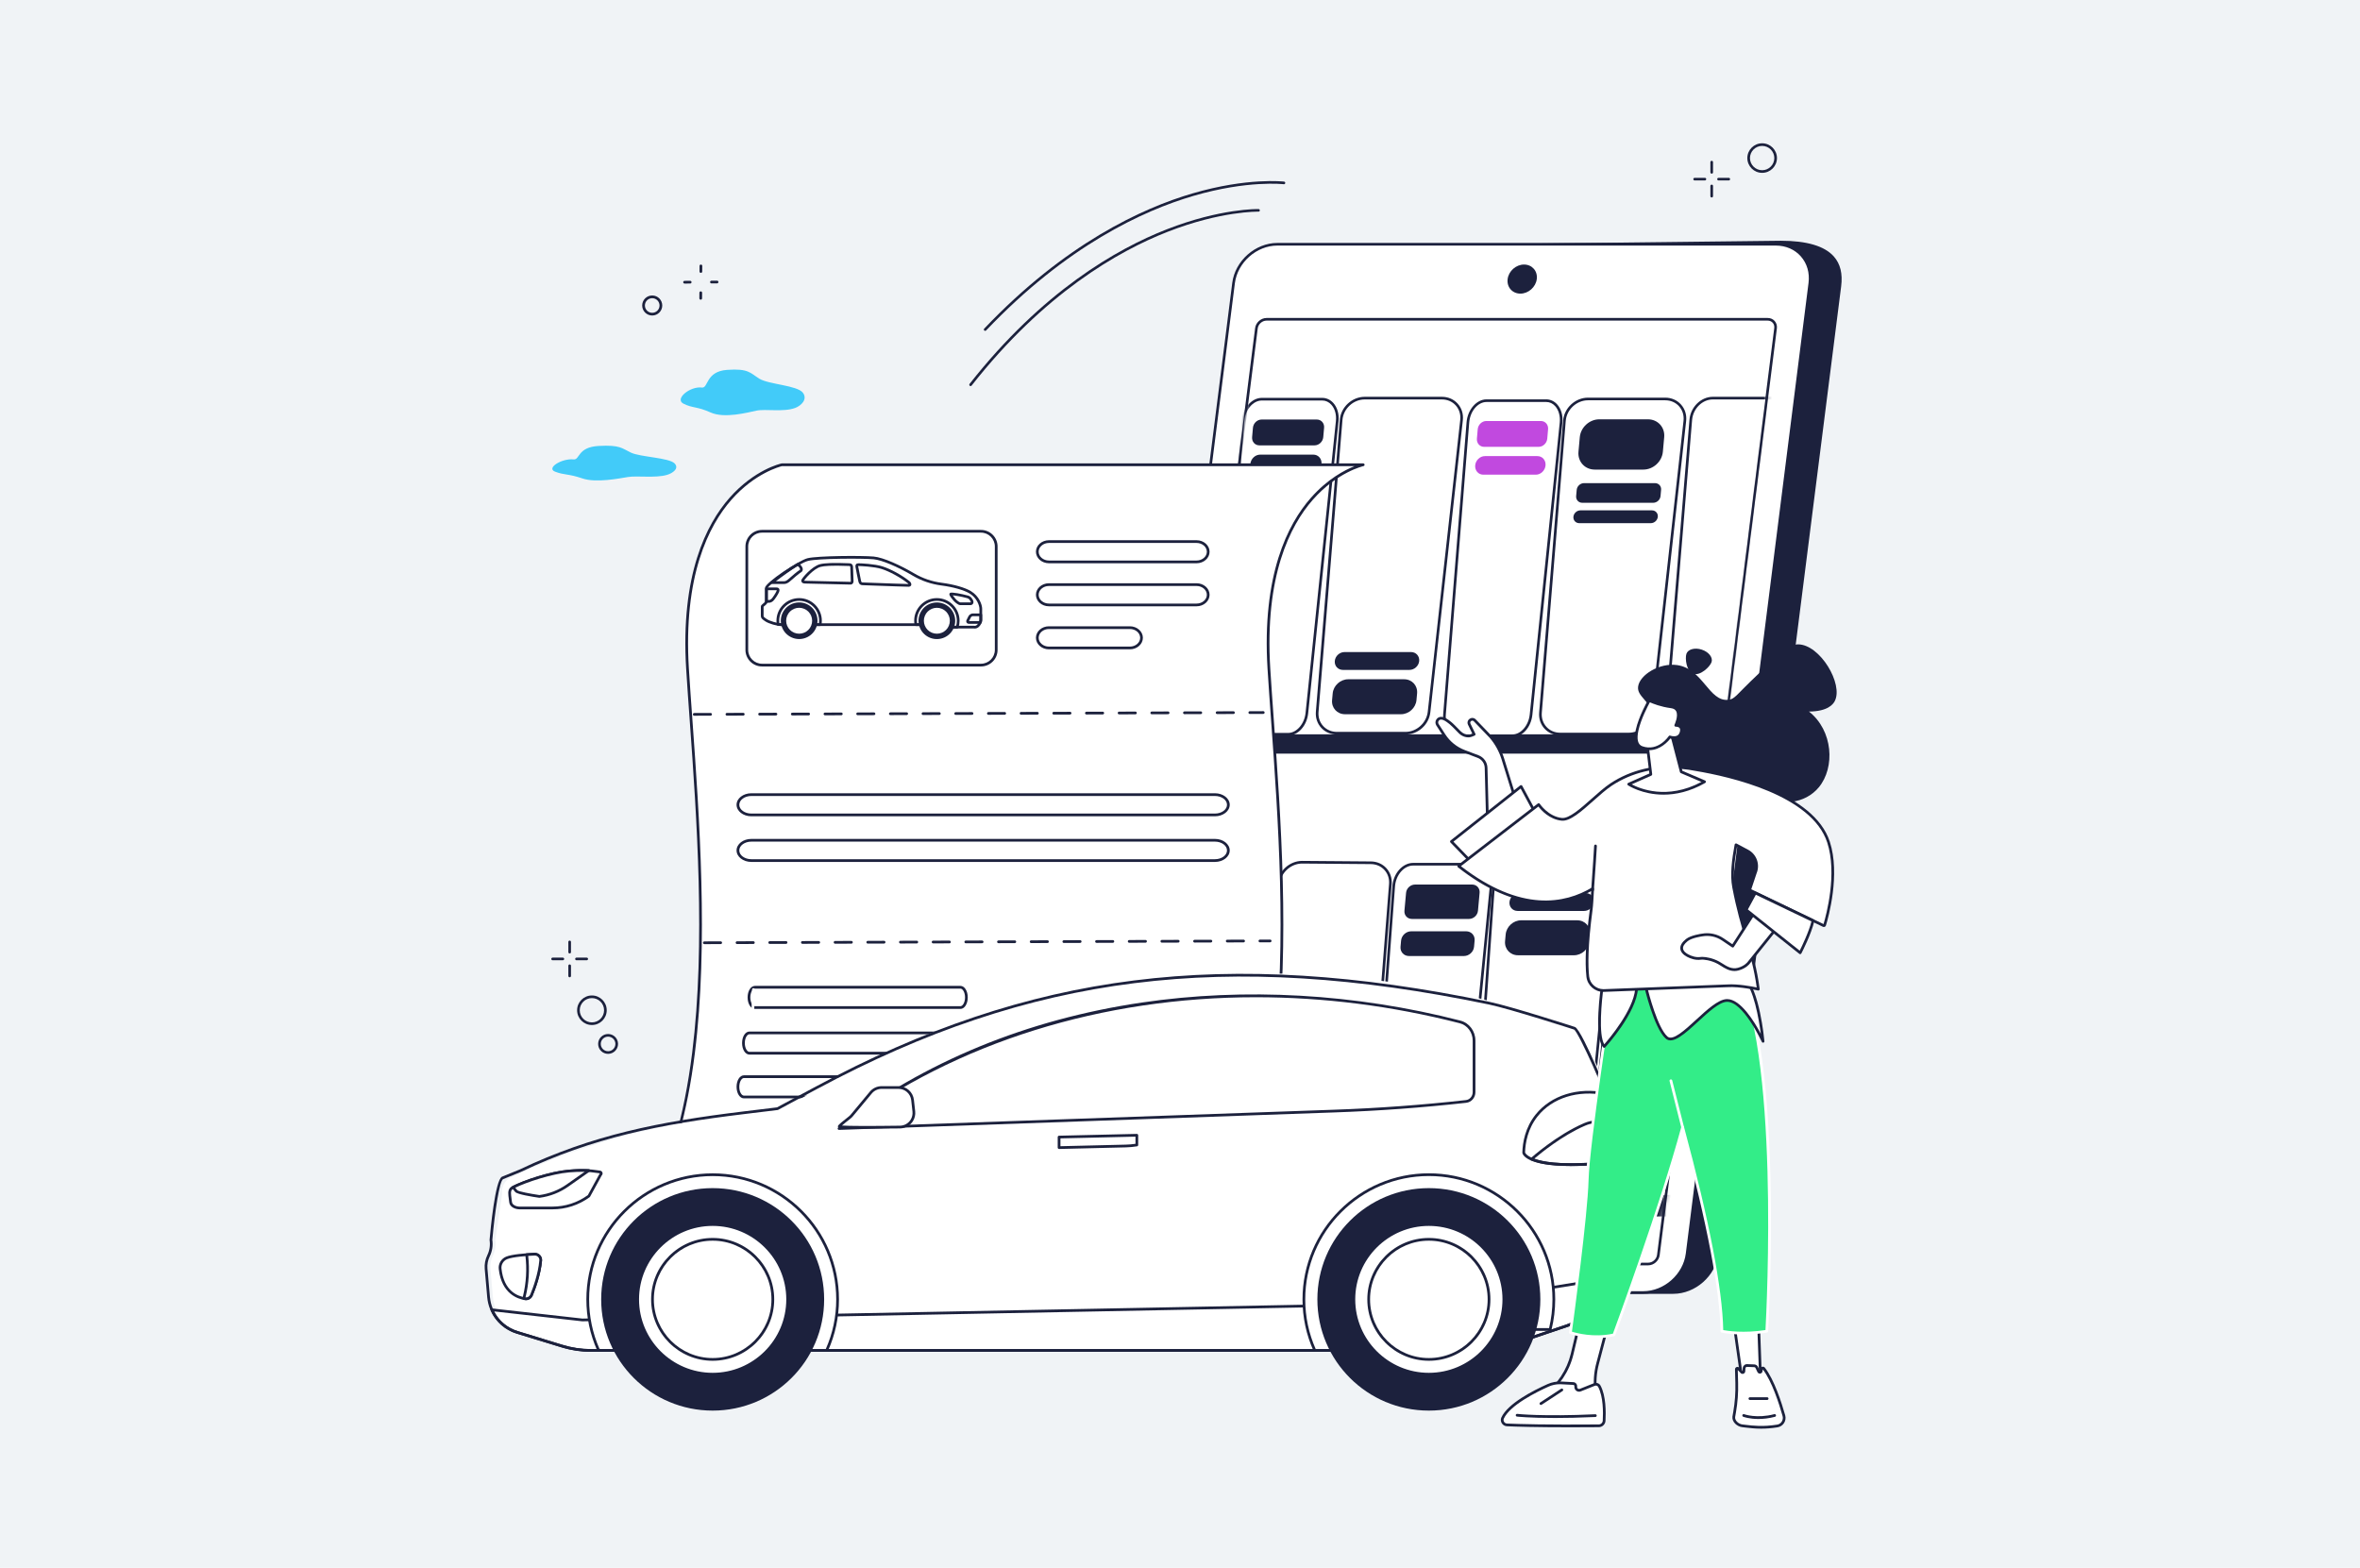 <svg width="560" height="372" viewBox="0 0 560 372" fill="none" xmlns="http://www.w3.org/2000/svg">
<rect width="560" height="372" fill="#F0F3F6"/>
<g clip-path="url(#clip0_1376_4076)">
<path d="M397.053 306.697H278.767C273.67 306.697 270.058 302.586 270.701 297.516L299.826 67.928C300.469 62.858 305.124 58.748 310.22 58.748L422.569 57.438C435.466 57.438 437.215 62.857 436.572 67.927L407.447 297.515C406.804 302.585 402.15 306.695 397.053 306.695V306.697Z" fill="#1C213D"/>
<path d="M397.052 307.009H278.766C276.218 307.009 273.942 306.022 272.359 304.23C270.766 302.426 270.066 300.027 270.39 297.476L299.515 67.888C300.177 62.676 304.979 58.435 310.22 58.435L422.566 57.125C428.728 57.125 432.963 58.384 435.155 60.865C436.701 62.617 437.267 64.939 436.883 67.966L407.758 297.554C407.096 302.768 402.294 307.007 397.052 307.007V307.009ZM422.57 57.751L310.224 59.061C305.284 59.061 300.76 63.056 300.137 67.967L271.012 297.556C270.712 299.926 271.356 302.149 272.83 303.817C274.292 305.472 276.4 306.384 278.766 306.384H397.052C401.989 306.384 406.512 302.389 407.136 297.478L436.261 67.889C436.621 65.051 436.106 62.889 434.685 61.281C432.617 58.939 428.54 57.752 422.57 57.752V57.751Z" fill="#1C213D"/>
<path d="M389.934 306.696H271.647C266.551 306.696 262.939 302.573 263.582 297.487L292.707 67.168C293.35 62.082 298.005 57.959 303.101 57.959H421.388C426.484 57.959 430.096 62.082 429.453 67.168L400.328 297.487C399.685 302.573 395.031 306.696 389.934 306.696Z" fill="white"/>
<path d="M389.935 307.008H271.648C269.106 307.008 266.833 306.022 265.251 304.231C263.651 302.42 262.948 300.011 263.273 297.448L292.398 67.128C293.059 61.899 297.862 57.645 303.104 57.645H421.39C423.933 57.645 426.205 58.632 427.787 60.423C429.387 62.234 430.09 64.643 429.766 67.206L400.64 297.526C399.979 302.755 395.177 307.008 389.935 307.008ZM303.104 58.271C298.166 58.271 293.643 62.28 293.02 67.208L263.894 297.527C263.593 299.91 264.241 302.144 265.721 303.819C267.183 305.474 269.288 306.385 271.648 306.385H389.935C394.872 306.385 399.396 302.377 400.019 297.449L429.144 67.13C429.445 64.746 428.797 62.513 427.317 60.838C425.855 59.183 423.75 58.271 421.39 58.271H303.104Z" fill="#1C213D"/>
<path d="M270.324 297.804L298.135 77.889C298.283 76.715 299.358 75.763 300.534 75.763H419.458C420.634 75.763 421.468 76.715 421.32 77.889L393.509 297.804C393.361 298.978 392.286 299.931 391.109 299.931H272.186C271.009 299.931 270.176 298.978 270.324 297.804Z" fill="white"/>
<path d="M391.11 300.243H272.186C271.529 300.243 270.94 299.986 270.529 299.52C270.114 299.05 269.93 298.426 270.014 297.764L297.825 77.849C297.993 76.526 299.208 75.45 300.535 75.45H419.459C420.116 75.45 420.705 75.707 421.116 76.173C421.531 76.642 421.715 77.267 421.631 77.928L393.821 297.844C393.653 299.167 392.437 300.244 391.111 300.244L391.11 300.243ZM270.634 297.844C270.573 298.325 270.703 298.774 270.998 299.107C271.29 299.437 271.711 299.618 272.186 299.618H391.11C392.133 299.618 393.069 298.786 393.198 297.766L421.008 77.85C421.069 77.369 420.939 76.921 420.645 76.587C420.353 76.258 419.932 76.076 419.457 76.076H300.533C299.511 76.076 298.575 76.906 298.445 77.928L270.634 297.844Z" fill="#1C213D"/>
<path d="M360.766 69.672C358.857 69.672 357.504 68.128 357.744 66.222C357.985 64.317 359.729 62.772 361.638 62.772C363.547 62.772 364.9 64.316 364.659 66.222C364.419 68.127 362.675 69.672 360.766 69.672Z" fill="#1C213D"/>
<mask id="mask0_1376_4076" style="mask-type:luminance" maskUnits="userSpaceOnUse" x="270" y="75" width="152" height="225">
<path d="M270.324 297.804L298.135 77.889C298.283 76.715 299.358 75.763 300.534 75.763H419.458C420.634 75.763 421.468 76.715 421.32 77.889L393.509 297.804C393.361 298.978 392.286 299.931 391.109 299.931H272.186C271.009 299.931 270.176 298.978 270.324 297.804Z" fill="white"/>
</mask>
<g mask="url(#mask0_1376_4076)">
<path d="M410.386 178.823H283.982L284.403 174.247H410.805L410.386 178.823Z" fill="#1C213D"/>
<path d="M395.881 288.642H270.648L271.065 284.066H396.296L395.881 288.642Z" fill="#1C213D"/>
<path d="M354.209 283.969H370.503C373.317 283.969 375.811 281.706 376.091 278.899L383.011 209.622C383.296 206.779 381.203 204.461 378.354 204.461H360.032C357.16 204.461 354.634 206.814 354.432 209.68L349.54 278.957C349.344 281.742 351.419 283.969 354.21 283.969H354.209Z" fill="white"/>
<path d="M370.503 284.281H354.208C352.773 284.281 351.466 283.727 350.528 282.724C349.588 281.716 349.126 280.37 349.227 278.935L354.118 209.658C354.333 206.621 356.986 204.148 360.032 204.148H378.353C379.816 204.148 381.14 204.719 382.08 205.757C383.028 206.801 383.469 208.184 383.321 209.653L376.4 278.93C376.106 281.881 373.459 284.281 370.501 284.281H370.503ZM360.033 204.773C357.309 204.773 354.938 206.984 354.744 209.701L349.852 278.978C349.763 280.24 350.167 281.418 350.988 282.296C351.805 283.172 352.951 283.655 354.209 283.655H370.504C373.15 283.655 375.517 281.507 375.78 278.867L382.7 209.59C382.83 208.3 382.446 207.086 381.618 206.175C380.797 205.271 379.639 204.773 378.355 204.773H360.033Z" fill="#1C213D"/>
<path d="M360.112 216.154H375.891C377.064 216.154 378.101 215.205 378.208 214.035C378.315 212.864 377.45 211.916 376.276 211.916H360.498C359.324 211.916 358.287 212.866 358.181 214.035C358.074 215.206 358.939 216.154 360.112 216.154Z" fill="#1C213D"/>
<path d="M360.195 226.669H373.491C375.35 226.669 376.993 225.166 377.162 223.311L377.306 221.732C377.475 219.877 376.104 218.374 374.246 218.374H360.95C359.091 218.374 357.448 219.877 357.279 221.732L357.135 223.311C356.966 225.166 358.337 226.669 360.195 226.669Z" fill="#1C213D"/>
<path d="M275.123 283.969H290.21C292.814 283.969 295.139 281.706 295.418 278.899L302.292 209.622C302.574 206.779 300.654 204.461 298.015 204.461H281.051C278.392 204.461 276.036 206.814 275.83 209.68L270.833 278.957C270.632 281.742 272.538 283.969 275.123 283.969Z" fill="white"/>
<path d="M290.21 284.281H275.123C273.855 284.281 272.684 283.775 271.827 282.857C270.876 281.837 270.412 280.444 270.522 278.935L275.519 209.658C275.738 206.621 278.22 204.148 281.052 204.148H298.017C299.308 204.148 300.495 204.671 301.355 205.617C302.301 206.659 302.758 208.13 302.607 209.653L295.732 278.93C295.439 281.881 292.963 284.281 290.213 284.281H290.21ZM281.051 204.773C278.54 204.773 276.338 206.984 276.143 209.702L271.146 278.979C271.049 280.314 271.455 281.54 272.285 282.431C273.022 283.222 274.029 283.656 275.123 283.656H290.21C292.648 283.656 294.845 281.509 295.106 278.869L301.981 209.592C302.115 208.245 301.717 206.95 300.889 206.038C300.149 205.223 299.128 204.773 298.015 204.773H281.051Z" fill="#1C213D"/>
<path d="M272.22 283.121C272.212 283.121 272.203 283.121 272.194 283.121C272.022 283.107 271.894 282.956 271.907 282.785L274.549 250.571C274.563 250.399 274.714 250.27 274.886 250.284C275.058 250.298 275.186 250.449 275.173 250.621L272.532 282.834C272.519 282.997 272.381 283.121 272.22 283.121Z" fill="#1C213D"/>
<path d="M282.029 214.113H295.711C296.885 214.113 297.922 213.163 298.029 211.993L298.117 211.028C298.223 209.857 297.359 208.909 296.185 208.909H282.502C281.329 208.909 280.292 209.859 280.185 211.028L280.097 211.993C279.99 213.164 280.855 214.113 282.029 214.113Z" fill="#1C213D"/>
<path d="M281.916 227.021H293.116C294.975 227.021 296.618 225.518 296.788 223.663L297.104 220.197C297.273 218.342 295.902 216.839 294.044 216.839H282.843C280.984 216.839 279.341 218.342 279.172 220.197L278.856 223.663C278.687 225.518 280.058 227.021 281.916 227.021Z" fill="#1C213D"/>
<path d="M325.294 204.723L309.013 204.594C306.202 204.571 303.691 206.817 303.388 209.623L295.919 278.893C295.613 281.736 297.684 284.072 300.53 284.095L318.839 284.239C321.71 284.262 324.252 281.926 324.476 279.062L329.919 209.776C330.138 206.991 328.081 204.746 325.293 204.724L325.294 204.723Z" fill="white"/>
<path d="M318.881 284.552C318.867 284.552 318.851 284.552 318.837 284.552L300.528 284.407C299.067 284.396 297.75 283.814 296.818 282.77C295.878 281.719 295.448 280.329 295.606 278.859L303.076 209.589C303.393 206.653 306.032 204.28 308.97 204.28C308.985 204.28 308.999 204.28 309.013 204.28L325.295 204.409C326.729 204.421 328.029 204.983 328.958 205.993C329.891 207.008 330.343 208.359 330.231 209.797L324.788 279.083C324.551 282.106 321.905 284.55 318.881 284.55V284.552ZM308.97 204.908C306.343 204.908 303.982 207.031 303.699 209.658L296.229 278.928C296.09 280.22 296.465 281.438 297.286 282.357C298.098 283.267 299.252 283.774 300.532 283.784L318.841 283.929C318.854 283.929 318.868 283.929 318.881 283.929C321.586 283.929 323.952 281.743 324.164 279.039L329.606 209.753C329.706 208.49 329.312 207.306 328.497 206.421C327.686 205.539 326.548 205.048 325.291 205.038L309.009 204.909C308.996 204.909 308.983 204.909 308.97 204.909V204.908Z" fill="#1C213D"/>
<path d="M316.832 267.455L305.309 267.364C302.964 267.346 300.876 269.228 300.646 271.569L300.304 275.02C300.072 277.361 301.785 279.273 304.129 279.291L315.653 279.382C317.997 279.4 320.085 277.518 320.316 275.178L320.657 271.726C320.889 269.386 319.176 267.474 316.832 267.455Z" fill="#1C213D"/>
<path d="M320.663 259.602L303.844 259.469C302.962 259.462 302.178 260.17 302.09 261.05L301.943 262.525C301.857 263.405 302.5 264.124 303.382 264.13L320.202 264.263C321.084 264.27 321.868 263.562 321.956 262.682L322.103 261.208C322.19 260.328 321.547 259.608 320.665 259.602H320.663Z" fill="#1C213D"/>
<path d="M321.013 254.763L304.047 254.63C303.207 254.623 302.457 255.298 302.375 256.139C302.292 256.979 302.907 257.665 303.747 257.672L320.713 257.805C321.554 257.812 322.304 257.137 322.386 256.296C322.469 255.456 321.854 254.77 321.013 254.763Z" fill="#1C213D"/>
<path d="M406.351 204.372L390.069 204.242C387.258 204.22 384.748 206.465 384.445 209.271L376.975 278.541C376.669 281.384 378.741 283.72 381.587 283.743L399.896 283.888C402.766 283.911 405.308 281.574 405.533 278.71L410.975 209.424C411.194 206.64 409.138 204.394 406.349 204.373L406.351 204.372Z" fill="white"/>
<path d="M399.936 284.2C399.92 284.2 399.906 284.2 399.891 284.2L381.583 284.055C380.122 284.044 378.805 283.462 377.873 282.419C376.933 281.367 376.503 279.978 376.661 278.507L384.13 209.237C384.448 206.3 387.086 203.929 390.025 203.929C390.039 203.929 390.054 203.929 390.068 203.929L406.35 204.058C407.782 204.069 409.084 204.633 410.012 205.643C410.946 206.658 411.398 208.009 411.286 209.447L405.843 278.733C405.606 281.756 402.96 284.2 399.936 284.2ZM390.027 204.555C387.399 204.555 385.038 206.678 384.755 209.305L377.285 278.575C377.146 279.867 377.522 281.085 378.342 282.004C379.155 282.914 380.308 283.421 381.59 283.431L399.899 283.576C402.623 283.588 405.008 281.404 405.222 278.686L410.664 209.4C410.763 208.137 410.369 206.953 409.554 206.068C408.744 205.186 407.606 204.695 406.348 204.685L390.066 204.556C390.054 204.556 390.041 204.556 390.028 204.556L390.027 204.555Z" fill="#1C213D"/>
<path d="M395.246 284.379C395.233 284.379 395.22 284.379 395.206 284.376C395.034 284.355 394.913 284.199 394.934 284.027L405.014 204.323C405.035 204.153 405.192 204.031 405.364 204.052C405.536 204.074 405.657 204.23 405.635 204.401L395.556 284.105C395.536 284.263 395.401 284.379 395.246 284.379Z" fill="#1C213D"/>
<path d="M401.718 259.251L384.899 259.117C384.017 259.11 383.233 259.818 383.145 260.698L382.998 262.173C382.911 263.053 383.554 263.773 384.436 263.778L401.257 263.912C402.139 263.919 402.923 263.211 403.011 262.331L403.157 260.856C403.244 259.976 402.601 259.256 401.719 259.251H401.718Z" fill="#1C213D"/>
<path d="M402.068 254.411L385.102 254.277C384.261 254.27 383.512 254.946 383.429 255.786C383.347 256.626 383.961 257.312 384.802 257.319L401.768 257.452C402.609 257.46 403.358 256.784 403.441 255.944C403.523 255.103 402.909 254.418 402.068 254.411Z" fill="#1C213D"/>
<path d="M329.237 284.573H342.416C344.692 284.573 346.748 282.311 347.024 279.503L353.826 210.226C354.105 207.383 352.453 205.065 350.149 205.065H335.329C333.007 205.065 330.923 207.419 330.709 210.284L325.547 279.561C325.339 282.346 326.979 284.573 329.237 284.573Z" fill="white"/>
<path d="M342.418 284.885H329.238C328.218 284.885 327.257 284.457 326.533 283.679C325.588 282.662 325.114 281.154 325.235 279.538L330.398 210.261C330.624 207.224 332.837 204.753 335.331 204.753H350.152C351.189 204.753 352.162 205.194 352.89 205.995C353.847 207.048 354.304 208.602 354.14 210.257L347.338 279.534C347.048 282.485 344.841 284.887 342.419 284.887L342.418 284.885ZM335.331 205.379C333.157 205.379 331.225 207.59 331.022 210.308L325.86 279.585C325.752 281.029 326.164 282.366 326.992 283.254C327.605 283.913 328.382 284.261 329.238 284.261H342.418C344.527 284.261 346.455 282.113 346.713 279.473L353.516 210.196C353.661 208.716 353.263 207.339 352.425 206.415C351.809 205.737 351.022 205.377 350.15 205.377H335.329L335.331 205.379Z" fill="#1C213D"/>
<path d="M335.033 218.052H348.574C349.653 218.052 350.608 217.179 350.706 216.102L351.094 211.841C351.192 210.764 350.397 209.891 349.317 209.891H335.777C334.697 209.891 333.743 210.764 333.645 211.841L333.256 216.102C333.158 217.179 333.953 218.052 335.033 218.052Z" fill="#1C213D"/>
<path d="M334.335 226.85H347.369C348.588 226.85 349.666 225.863 349.777 224.647L349.909 223.186C350.02 221.97 349.121 220.983 347.902 220.983H334.868C333.649 220.983 332.571 221.97 332.46 223.186L332.328 224.647C332.217 225.863 333.116 226.85 334.335 226.85Z" fill="#1C213D"/>
<path d="M333.515 173.976H317.22C314.407 173.976 312.324 171.713 312.555 168.906L318.236 99.629C318.469 96.786 320.983 94.468 323.832 94.468H342.154C345.026 94.468 347.124 96.821 346.805 99.687L339.095 168.964C338.785 171.749 336.304 173.976 333.513 173.976H333.515Z" fill="white"/>
<path d="M333.515 174.289H317.22C315.774 174.289 314.461 173.729 313.522 172.713C312.579 171.691 312.125 170.331 312.243 168.882L317.924 99.605C318.17 96.6 320.821 94.157 323.832 94.157H342.154C343.627 94.157 344.957 94.735 345.899 95.785C346.848 96.844 347.28 98.242 347.115 99.724L339.405 169.001C339.075 171.967 336.486 174.291 333.512 174.291L333.515 174.289ZM323.833 94.782C321.141 94.782 318.771 96.968 318.55 99.656L312.869 168.933C312.765 170.206 313.16 171.397 313.984 172.29C314.803 173.177 315.953 173.665 317.222 173.665H333.516C336.132 173.665 338.496 171.542 338.786 168.931L346.496 99.654C346.641 98.353 346.264 97.126 345.435 96.203C344.614 95.287 343.449 94.783 342.156 94.783H323.835L323.833 94.782Z" fill="#1C213D"/>
<path d="M334.439 158.961H318.661C317.488 158.961 316.623 158.011 316.73 156.842C316.836 155.671 317.873 154.723 319.047 154.723H334.825C335.999 154.723 336.863 155.672 336.757 156.842C336.65 158.013 335.613 158.961 334.439 158.961Z" fill="#1C213D"/>
<path d="M332.444 169.476H319.148C317.289 169.476 315.919 167.973 316.088 166.118L316.232 164.54C316.401 162.685 318.044 161.182 319.903 161.182H333.199C335.059 161.182 336.428 162.685 336.259 164.54L336.115 166.118C335.946 167.973 334.303 169.476 332.444 169.476Z" fill="#1C213D"/>
<path d="M414.845 173.977H399.758C397.154 173.977 395.24 171.715 395.472 168.908L401.2 99.63C401.435 96.787 403.778 94.47 406.417 94.47H423.381C426.04 94.47 427.967 96.823 427.653 99.689L420.047 168.966C419.741 171.751 417.43 173.977 414.845 173.977Z" fill="white"/>
<path d="M414.846 174.289H399.759C398.482 174.289 397.304 173.777 396.446 172.847C395.506 171.828 395.036 170.382 395.16 168.882L400.888 99.605C401.137 96.601 403.617 94.157 406.416 94.157H423.381C424.682 94.157 425.873 94.685 426.735 95.645C427.685 96.702 428.132 98.188 427.964 99.722L420.358 169C420.032 171.966 417.611 174.289 414.844 174.289H414.846ZM406.418 94.782C403.935 94.782 401.736 96.968 401.514 99.656L395.786 168.933C395.676 170.26 396.085 171.533 396.907 172.424C397.645 173.224 398.658 173.665 399.759 173.665H414.846C417.256 173.665 419.45 171.542 419.736 168.931L427.342 99.654C427.492 98.296 427.101 96.986 426.27 96.062C425.529 95.237 424.503 94.783 423.382 94.783H406.418V94.782Z" fill="#1C213D"/>
<path d="M409.292 174.556C409.28 174.556 409.267 174.556 409.254 174.553C409.082 174.532 408.96 174.376 408.981 174.204L418.955 94.406C418.977 94.234 419.137 94.113 419.304 94.133C419.476 94.154 419.598 94.31 419.577 94.482L409.603 174.281C409.583 174.44 409.448 174.555 409.292 174.555V174.556Z" fill="#1C213D"/>
<path d="M386.497 174.178H370.203C367.389 174.178 365.307 171.915 365.537 169.108L371.218 99.831C371.452 96.988 373.965 94.67 376.814 94.67H395.136C398.008 94.67 400.106 97.023 399.787 99.889L392.078 169.166C391.768 171.951 389.287 174.178 386.496 174.178H386.497Z" fill="white"/>
<path d="M386.497 174.49H370.203C368.756 174.49 367.443 173.929 366.504 172.913C365.561 171.891 365.107 170.531 365.225 169.082L370.907 99.805C371.153 96.8 373.804 94.357 376.814 94.357H395.136C396.61 94.357 397.94 94.935 398.881 95.985C399.832 97.044 400.263 98.442 400.099 99.924L392.389 169.201C392.059 172.168 389.47 174.491 386.496 174.491L386.497 174.49ZM376.816 94.982C374.123 94.982 371.753 97.168 371.533 99.856L365.851 169.133C365.747 170.406 366.143 171.598 366.967 172.49C367.786 173.377 368.935 173.865 370.206 173.865H386.5C389.116 173.865 391.48 171.742 391.77 169.132L399.48 99.855C399.625 98.553 399.248 97.327 398.419 96.403C397.598 95.487 396.433 94.983 395.14 94.983H376.819L376.816 94.982Z" fill="#1C213D"/>
<path d="M389.947 111.425H378.415C376.069 111.425 374.34 109.528 374.553 107.187L374.867 103.735C375.081 101.395 377.155 99.497 379.5 99.497H391.032C393.378 99.497 395.108 101.395 394.894 103.735L394.58 107.187C394.367 109.528 392.293 111.425 389.947 111.425Z" fill="#1C213D"/>
<path d="M392.285 119.302H375.453C374.571 119.302 373.921 118.588 374.001 117.708L374.134 116.234C374.214 115.354 374.994 114.64 375.876 114.64H392.708C393.59 114.64 394.24 115.354 394.16 116.234L394.026 117.708C393.947 118.588 393.167 119.302 392.285 119.302Z" fill="#1C213D"/>
<path d="M391.716 124.141H374.738C373.896 124.141 373.275 123.46 373.352 122.621C373.429 121.782 374.173 121.101 375.015 121.101H391.994C392.836 121.101 393.456 121.782 393.379 122.621C393.302 123.461 392.558 124.141 391.716 124.141Z" fill="#1C213D"/>
<path d="M358.899 174.582H346.29C344.112 174.582 342.539 172.32 342.764 169.512L348.313 100.235C348.54 97.392 350.525 95.074 352.729 95.074H366.909C369.131 95.074 370.715 97.427 370.421 100.293L363.301 169.57C363.015 172.355 361.058 174.582 358.899 174.582Z" fill="white"/>
<path d="M358.899 174.894H346.29C345.32 174.894 344.438 174.495 343.741 173.741C342.788 172.711 342.318 171.161 342.452 169.488L348.001 100.211C348.242 97.206 350.363 94.762 352.73 94.762H366.909C367.88 94.762 368.796 95.183 369.489 95.948C370.456 97.017 370.909 98.612 370.734 100.326L363.614 169.603C363.31 172.571 361.239 174.895 358.9 174.895L358.899 174.894ZM352.728 95.386C350.681 95.386 348.839 97.572 348.624 100.259L343.075 169.536C342.956 171.036 343.365 172.414 344.2 173.316C344.776 173.939 345.499 174.268 346.29 174.268H358.899C360.886 174.268 362.722 172.146 362.99 169.537L370.109 100.26C370.264 98.746 369.859 97.29 369.024 96.366C368.444 95.724 367.713 95.385 366.909 95.385H352.73L352.728 95.386Z" fill="#1C213D"/>
<path d="M365.108 106.028H352.153C351.12 106.028 350.359 105.155 350.453 104.078L350.647 101.85C350.74 100.772 351.654 99.899 352.686 99.899H365.641C366.674 99.899 367.435 100.772 367.341 101.85L367.147 104.078C367.053 105.155 366.14 106.028 365.108 106.028Z" fill="#C149DF"/>
<path d="M364.436 112.634H351.966C350.8 112.634 349.941 111.648 350.046 110.431C350.151 109.215 351.182 108.229 352.349 108.229H364.818C365.985 108.229 366.844 109.215 366.739 110.431C366.633 111.648 365.602 112.634 364.436 112.634Z" fill="#C149DF"/>
<path d="M305.651 174.229H292.898C290.696 174.229 289.105 171.967 289.332 169.16L294.944 99.882C295.174 97.04 297.18 94.722 299.41 94.722H313.749C315.997 94.722 317.598 97.075 317.301 99.941L310.102 169.218C309.813 172.002 307.833 174.229 305.649 174.229H305.651Z" fill="white"/>
<path d="M305.652 174.542H292.9C291.927 174.542 291.006 174.126 290.308 173.372C289.355 172.342 288.887 170.798 289.02 169.134L294.632 99.857C294.875 96.852 297.019 94.408 299.41 94.408H313.75C314.74 94.408 315.671 94.835 316.373 95.612C317.339 96.681 317.792 98.269 317.615 99.972L310.416 169.249C310.107 172.217 308.015 174.54 305.652 174.54V174.542ZM299.412 95.034C297.339 95.034 295.476 97.22 295.258 99.908L289.646 169.185C289.525 170.674 289.935 172.047 290.77 172.948C291.356 173.581 292.093 173.916 292.901 173.916H305.654C307.666 173.916 309.523 171.794 309.794 169.185L316.994 99.908C317.153 98.382 316.757 96.969 315.91 96.032C315.319 95.379 314.574 95.034 313.753 95.034H299.413H299.412Z" fill="#1C213D"/>
<path d="M311.932 105.677H298.831C297.787 105.677 297.017 104.804 297.111 103.726L297.308 101.498C297.403 100.421 298.326 99.548 299.37 99.548H312.471C313.515 99.548 314.285 100.421 314.191 101.498L313.995 103.726C313.899 104.804 312.976 105.677 311.932 105.677Z" fill="#1C213D"/>
<path d="M311.25 112.283H298.64C297.461 112.283 296.592 111.296 296.698 110.08C296.805 108.863 297.849 107.877 299.028 107.877H311.639C312.818 107.877 313.687 108.863 313.58 110.08C313.474 111.296 312.43 112.283 311.25 112.283Z" fill="#1C213D"/>
</g>
<path d="M166.309 64.747H166.308C166.13 64.747 165.986 64.601 165.986 64.424L165.993 63.095C165.993 62.918 166.14 62.782 166.318 62.774C166.496 62.774 166.639 62.921 166.639 63.098L166.632 64.427C166.632 64.604 166.487 64.747 166.309 64.747Z" fill="#1C213D"/>
<path d="M166.272 71.111H166.271C166.091 71.111 165.949 70.964 165.949 70.787L165.958 69.459C165.958 69.281 166.103 69.138 166.281 69.138H166.282C166.461 69.138 166.604 69.284 166.604 69.461L166.595 70.79C166.595 70.967 166.45 71.111 166.272 71.111Z" fill="#1C213D"/>
<path d="M162.44 67.287C162.262 67.287 162.119 67.143 162.117 66.966C162.117 66.788 162.259 66.642 162.439 66.642L163.77 66.634H163.772C163.949 66.634 164.093 66.777 164.094 66.955C164.094 67.132 163.952 67.278 163.773 67.278L162.442 67.287H162.44Z" fill="#1C213D"/>
<path d="M168.819 67.25C168.641 67.25 168.498 67.106 168.496 66.929C168.496 66.751 168.638 66.605 168.818 66.605L170.149 66.597H170.15C170.328 66.597 170.472 66.74 170.473 66.918C170.473 67.095 170.331 67.241 170.152 67.241L168.82 67.25H168.819Z" fill="#1C213D"/>
<path d="M154.764 74.866C153.449 74.866 152.381 73.8 152.381 72.489C152.381 71.177 153.449 70.111 154.764 70.111C156.078 70.111 157.146 71.177 157.146 72.489C157.146 73.8 156.078 74.866 154.764 74.866ZM154.764 70.757C153.806 70.757 153.027 71.535 153.027 72.49C153.027 73.445 153.806 74.223 154.764 74.223C155.721 74.223 156.499 73.445 156.499 72.49C156.499 71.535 155.721 70.757 154.764 70.757Z" fill="#1C213D"/>
<path d="M166.557 91.959C168.104 92.163 167.41 88.136 172.525 87.767C177.64 87.397 178.004 88.507 180.196 89.864C182.388 91.221 189.183 91.427 190.516 93.192C191.704 94.763 190.09 96.275 188.69 96.799C185.939 97.828 181.657 96.983 179.465 97.446C177.438 97.873 171.915 99.356 168.627 97.877C165.34 96.398 164.365 96.891 162.173 95.781C159.981 94.671 163.757 91.59 166.557 91.959Z" fill="#42CBF9"/>
<path d="M136.1 109.01C137.647 109.166 136.953 106.099 142.068 105.816C147.183 105.535 147.547 106.38 149.739 107.413C151.931 108.446 158.726 108.604 160.059 109.948C161.247 111.146 159.633 112.296 158.233 112.694C155.482 113.478 151.2 112.835 149.008 113.187C146.981 113.512 141.458 114.643 138.17 113.516C134.883 112.389 133.908 112.765 131.716 111.92C129.524 111.074 133.3 108.726 136.1 109.008V109.01Z" fill="#42CBF9"/>
<path d="M132.781 304.071C176.525 289.572 165.816 201.791 163.144 158.731C160.471 115.671 185.52 110.281 185.52 110.281H323.473C323.473 110.281 298.426 115.671 301.098 158.731C303.771 201.791 314.479 289.572 270.735 304.071H132.781Z" fill="white"/>
<path d="M270.734 304.395H132.782C132.624 304.395 132.487 304.28 132.463 304.124C132.438 303.968 132.53 303.816 132.681 303.766C150.096 297.994 160.422 280.333 164.249 249.773C167.482 223.949 165.287 193.495 163.685 171.258C163.364 166.803 163.061 162.593 162.823 158.753C161.436 136.399 167.64 124.333 173.089 118.148C179.02 111.416 185.193 110.025 185.453 109.968C185.476 109.964 185.499 109.961 185.522 109.961H323.475C323.64 109.961 323.778 110.086 323.797 110.249C323.814 110.412 323.706 110.564 323.544 110.598C323.481 110.611 317.286 112.016 311.497 118.608C306.144 124.704 300.05 136.609 301.423 158.711C301.66 162.549 301.965 166.756 302.285 171.212C303.889 193.476 306.086 223.966 302.845 249.852C301.078 263.965 297.824 275.559 293.174 284.313C287.756 294.511 280.241 301.262 270.841 304.378C270.808 304.389 270.774 304.395 270.738 304.395H270.734ZM134.628 303.749H270.683C288.068 297.96 298.379 280.303 302.201 249.773C305.434 223.949 303.239 193.495 301.638 171.258C301.316 166.803 301.013 162.593 300.775 158.753C299.389 136.399 305.592 124.333 311.04 118.148C315.01 113.641 319.09 111.528 321.431 110.607H185.556C185.071 110.723 179.118 112.259 173.54 118.609C168.187 124.705 162.094 136.611 163.465 158.713C163.702 162.551 164.007 166.758 164.327 171.213C165.93 193.477 168.126 223.967 164.886 249.854C163.119 263.966 159.864 275.561 155.214 284.314C150.135 293.873 143.216 300.404 134.625 303.751L134.628 303.749Z" fill="#1C213D"/>
<path d="M232.731 147.17C232.731 147.667 232.178 148.825 231.293 148.825H224.713C223.828 148.825 222.943 148.218 221.698 148.218H185.273C184.485 148.218 182.604 147.721 181.775 147.169C180.946 146.617 180.863 146.479 180.863 146.12V143.941C180.863 143.611 181.859 143.251 181.859 142.672V139.472C181.859 138.644 189.324 133.347 191.701 132.768C194.078 132.189 204.502 132.134 207.294 132.382C210.087 132.63 216.087 135.583 219.873 138.369C223.937 138.369 228.306 139.388 230.213 140.533C232.121 141.679 232.73 143.638 232.73 144.465V147.169L232.731 147.17Z" fill="white"/>
<path d="M189.629 142.247C192.422 142.247 194.688 144.507 194.688 147.296C194.688 147.612 194.659 147.92 194.602 148.22H185.274C185.107 148.22 184.889 148.196 184.644 148.156C184.596 147.876 184.57 147.589 184.57 147.296C184.57 144.508 186.835 142.247 189.63 142.247H189.629Z" fill="white"/>
<path d="M194.602 148.542H185.275C185.095 148.542 184.866 148.519 184.592 148.474C184.457 148.451 184.35 148.346 184.326 148.211C184.273 147.906 184.246 147.598 184.246 147.296C184.246 144.335 186.66 141.925 189.629 141.925C192.597 141.925 195.011 144.333 195.011 147.296C195.011 147.619 194.98 147.95 194.92 148.279C194.892 148.433 194.758 148.543 194.603 148.543L194.602 148.542ZM184.927 147.872C185.064 147.889 185.181 147.897 185.273 147.897H194.324C194.35 147.696 194.364 147.494 194.364 147.296C194.364 144.69 192.239 142.569 189.627 142.569C187.016 142.569 184.89 144.69 184.89 147.296C184.89 147.486 184.902 147.679 184.926 147.872H184.927Z" fill="#1C213D"/>
<path d="M221.7 148.22H217.335C217.279 147.92 217.248 147.611 217.248 147.296C217.248 144.508 219.513 142.247 222.308 142.247C225.103 142.247 227.368 144.507 227.368 147.296C227.368 147.829 227.284 148.343 227.13 148.827H224.713C223.828 148.827 222.944 148.22 221.699 148.22H221.7Z" fill="white"/>
<path d="M227.131 149.149H224.714C224.26 149.149 223.826 149.013 223.368 148.87C222.856 148.709 222.326 148.543 221.7 148.543H217.334C217.178 148.543 217.045 148.433 217.017 148.279C216.956 147.951 216.926 147.621 216.926 147.296C216.926 144.335 219.34 141.925 222.308 141.925C225.277 141.925 227.691 144.333 227.691 147.296C227.691 147.851 227.606 148.398 227.438 148.924C227.395 149.057 227.27 149.148 227.131 149.148V149.149ZM217.611 147.897H221.7C222.424 147.897 223.028 148.088 223.562 148.254C223.99 148.387 224.358 148.503 224.714 148.503H226.889C226.993 148.11 227.045 147.704 227.045 147.294C227.045 144.688 224.92 142.568 222.308 142.568C219.697 142.568 217.572 144.688 217.572 147.294C217.572 147.493 217.584 147.694 217.611 147.896V147.897Z" fill="#1C213D"/>
<path d="M230.232 143.589H227.882C227.28 143.589 226.452 142.77 226.184 142.455C225.216 141.318 225.259 141.071 225.282 140.938C225.302 140.824 225.368 140.728 225.465 140.671C225.831 140.459 228.222 140.914 229.706 141.32C230.057 141.416 230.369 141.632 230.58 141.927C230.772 142.192 230.889 142.395 230.939 142.544C231.03 142.816 230.997 143.098 230.854 143.298C230.718 143.485 230.497 143.589 230.232 143.589ZM226.08 141.268C226.201 141.449 226.394 141.706 226.676 142.038C227.091 142.526 227.686 142.945 227.881 142.945H230.231C230.279 142.945 230.317 142.935 230.329 142.922C230.343 142.902 230.354 142.837 230.326 142.749C230.316 142.719 230.266 142.597 230.056 142.305C229.929 142.129 229.744 142.001 229.535 141.943C228.03 141.531 226.706 141.327 226.08 141.27V141.268Z" fill="#1C213D"/>
<path d="M232.608 148.018H229.911C229.677 148.018 229.477 147.915 229.368 147.738C229.25 147.546 229.253 147.297 229.375 147.054L229.786 146.241C229.98 145.856 230.426 145.566 230.823 145.566H232.731C232.91 145.566 233.054 145.711 233.054 145.889V147.172C233.054 147.402 232.974 147.649 232.907 147.816C232.859 147.938 232.739 148.019 232.607 148.019L232.608 148.018ZM229.941 147.37L232.376 147.373C232.405 147.263 232.409 147.196 232.409 147.172V146.211H230.825C230.687 146.211 230.455 146.35 230.365 146.53L229.954 147.343C229.95 147.353 229.945 147.362 229.943 147.37H229.941Z" fill="#1C213D"/>
<path d="M215.552 139.219C214.858 139.219 211.319 139.092 207.43 138.95C205.983 138.897 204.841 138.855 204.693 138.853C203.911 138.842 203.753 138.239 203.695 138.013C203.619 137.728 203.026 134.788 202.995 134.504C202.979 134.357 202.948 134.084 203.134 133.877C203.263 133.734 203.453 133.664 203.716 133.664C204.244 133.664 207.532 133.799 209.399 134.396C211.409 135.041 213.874 136.388 215.83 137.912C216.042 138.077 216.333 138.473 216.219 138.835C216.185 138.943 216.062 139.197 215.648 139.218C215.628 139.218 215.594 139.219 215.549 139.219H215.552ZM203.629 134.314C203.629 134.338 203.63 134.375 203.638 134.433C203.663 134.656 204.236 137.53 204.32 137.85C204.394 138.135 204.47 138.206 204.703 138.209C204.857 138.212 205.946 138.251 207.454 138.307C210.244 138.409 214.824 138.576 215.54 138.576C215.548 138.576 215.557 138.576 215.565 138.576C215.534 138.522 215.487 138.46 215.436 138.42C213.564 136.963 211.117 135.624 209.204 135.011C207.42 134.44 204.15 134.31 203.717 134.31C203.676 134.31 203.648 134.313 203.629 134.316V134.314Z" fill="#1C213D"/>
<path d="M201.81 138.708C201.558 138.708 191.559 138.478 191.003 138.46C190.643 138.448 190.399 138.352 190.258 138.166C190.179 138.062 190.098 137.885 190.161 137.621C190.253 137.229 192.615 134.389 194.568 133.879C195.684 133.588 197.955 133.512 201.316 133.652C201.45 133.658 201.535 133.662 201.561 133.662C202.064 133.662 202.39 133.977 202.409 134.483C202.421 134.819 202.534 137.777 202.534 137.943C202.534 138.323 202.285 138.707 201.81 138.707V138.708ZM190.79 137.78C190.822 137.793 190.894 137.811 191.024 137.815C191.581 137.834 201.559 138.064 201.81 138.064C201.835 138.064 201.888 138.064 201.888 137.944C201.888 137.825 201.814 135.825 201.764 134.508C201.758 134.352 201.714 134.308 201.562 134.308C201.534 134.308 201.438 134.304 201.29 134.298C197.184 134.126 195.457 134.315 194.733 134.505C193.051 134.944 190.997 137.387 190.791 137.781L190.79 137.78ZM190.781 137.797C190.781 137.797 190.781 137.795 190.781 137.794C190.781 137.794 190.781 137.795 190.781 137.797Z" fill="#1C213D"/>
<path d="M186.043 138.568H183.182C183.046 138.568 182.923 138.481 182.878 138.354C182.832 138.225 182.872 138.081 182.979 137.996C184.289 136.934 187.133 134.828 189.08 133.68C189.157 133.634 189.248 133.623 189.333 133.647C189.868 133.8 190.414 134.442 190.48 134.994C190.521 135.339 190.377 135.631 190.087 135.796C189.687 136.023 188.272 137.198 187.645 137.779C187.039 138.339 186.575 138.568 186.043 138.568ZM184.113 137.922H186.044C186.342 137.922 186.653 137.817 187.207 137.305C187.795 136.758 189.283 135.509 189.768 135.233C189.814 135.207 189.851 135.176 189.838 135.066C189.808 134.812 189.529 134.456 189.272 134.313C187.727 135.241 185.548 136.811 184.113 137.921V137.922Z" fill="#1C213D"/>
<path d="M182.468 143.024H181.857C181.767 143.024 181.682 142.987 181.621 142.922C181.559 142.857 181.528 142.769 181.534 142.681C181.534 142.676 181.534 142.666 181.537 142.659V139.723C181.537 139.544 181.682 139.4 181.86 139.4H184.224C184.335 139.4 184.672 139.4 184.858 139.664C185.059 139.95 184.919 140.331 184.874 140.458C184.683 140.98 183.769 142.37 183.456 142.612C183.175 142.83 182.889 143.025 182.47 143.025L182.468 143.024ZM182.183 142.38H182.468C182.668 142.38 182.811 142.294 183.057 142.103C183.247 141.952 184.099 140.692 184.265 140.236C184.299 140.144 184.311 140.085 184.315 140.05C184.293 140.048 184.265 140.045 184.224 140.045H182.183V142.38Z" fill="#1C213D"/>
<path d="M224.712 149.149C224.26 149.149 223.823 149.013 223.368 148.869C222.856 148.709 222.325 148.543 221.699 148.543H185.274C184.392 148.543 182.45 148.008 181.596 147.44C180.766 146.887 180.541 146.661 180.541 146.123V143.944C180.541 143.648 180.791 143.447 181.056 143.235C181.269 143.064 181.535 142.851 181.535 142.675V139.475C181.535 138.302 189.515 132.971 191.624 132.457C194.015 131.875 204.484 131.81 207.322 132.063C209.649 132.27 213.81 134.207 216.9 136.037C218.91 137.226 221.123 137.984 223.474 138.288C226.322 138.657 228.968 139.411 230.379 140.26C232.326 141.429 233.052 143.462 233.052 144.468V147.172C233.052 147.633 232.723 148.394 232.191 148.817C231.836 149.099 231.432 149.204 231.019 149.122H225.065C224.945 149.14 224.827 149.15 224.71 149.15L224.712 149.149ZM225.038 148.475H231.055C231.079 148.476 231.103 148.479 231.127 148.485C231.359 148.537 231.577 148.482 231.79 148.312C232.167 148.012 232.408 147.436 232.408 147.17V144.467C232.408 143.737 231.831 141.882 230.048 140.81C228.708 140.006 226.159 139.284 223.393 138.927C220.954 138.612 218.659 137.825 216.572 136.591C212.934 134.437 209.194 132.876 207.267 132.704C204.459 132.455 194.123 132.511 191.779 133.083C189.517 133.634 182.514 138.649 182.183 139.497V142.674C182.183 143.158 181.766 143.493 181.461 143.736C181.369 143.809 181.231 143.92 181.188 143.978V146.121C181.188 146.323 181.188 146.39 181.956 146.902C182.697 147.396 184.513 147.897 185.275 147.897H221.701C222.425 147.897 223.029 148.087 223.563 148.253C224.089 148.418 224.543 148.561 224.979 148.479C224.999 148.476 225.019 148.473 225.039 148.473L225.038 148.475Z" fill="#1C213D"/>
<path d="M223.305 151.528C225.645 150.977 227.095 148.637 226.542 146.302C225.99 143.966 223.645 142.52 221.304 143.071C218.964 143.623 217.514 145.962 218.067 148.298C218.619 150.633 220.964 152.079 223.305 151.528Z" fill="#1C213D"/>
<path d="M225.153 148.472C225.805 146.903 225.058 145.105 223.486 144.455C221.914 143.805 220.112 144.55 219.46 146.119C218.809 147.687 219.556 149.486 221.128 150.135C222.7 150.785 224.502 150.04 225.153 148.472Z" fill="white"/>
<path d="M190.33 151.58C192.704 151.196 194.316 148.964 193.93 146.595C193.545 144.227 191.308 142.619 188.935 143.003C186.561 143.388 184.949 145.619 185.334 147.988C185.72 150.356 187.956 151.965 190.33 151.58Z" fill="#1C213D"/>
<path d="M192.476 148.471C193.127 146.902 192.38 145.104 190.808 144.454C189.236 143.804 187.434 144.549 186.783 146.118C186.131 147.686 186.878 149.485 188.45 150.134C190.022 150.784 191.825 150.039 192.476 148.471Z" fill="white"/>
<path d="M232.776 158.14H180.823C178.652 158.14 176.887 156.378 176.887 154.213V129.672C176.887 127.507 178.653 125.745 180.823 125.745H232.776C234.947 125.745 236.712 127.507 236.712 129.672V154.213C236.712 156.379 234.945 158.14 232.776 158.14ZM180.823 126.388C179.009 126.388 177.533 127.861 177.533 129.671V154.212C177.533 156.021 179.009 157.495 180.823 157.495H232.776C234.59 157.495 236.066 156.021 236.066 154.212V129.671C236.066 127.861 234.59 126.388 232.776 126.388H180.823Z" fill="#1C213D"/>
<path d="M288.291 193.693H178.285C176.351 193.693 174.777 192.468 174.777 190.961C174.777 189.453 176.351 188.229 178.285 188.229H288.291C290.226 188.229 291.799 189.453 291.799 190.961C291.799 192.468 290.226 193.693 288.291 193.693ZM178.285 188.874C176.708 188.874 175.423 189.811 175.423 190.961C175.423 192.11 176.708 193.047 178.285 193.047H288.291C289.869 193.047 291.153 192.11 291.153 190.961C291.153 189.811 289.87 188.874 288.291 188.874H178.285Z" fill="#1C213D"/>
<path d="M288.291 204.525H178.285C176.351 204.525 174.777 203.3 174.777 201.793C174.777 200.285 176.351 199.061 178.285 199.061H288.291C290.226 199.061 291.799 200.285 291.799 201.793C291.799 203.3 290.226 204.525 288.291 204.525ZM178.285 199.706C176.708 199.706 175.423 200.643 175.423 201.793C175.423 202.942 176.708 203.879 178.285 203.879H288.291C289.869 203.879 291.153 202.942 291.153 201.793C291.153 200.643 289.87 199.706 288.291 199.706H178.285Z" fill="#1C213D"/>
<path d="M227.902 239.401H179.134C178.161 239.401 177.398 238.202 177.398 236.669C177.398 235.136 178.161 233.937 179.134 233.937H227.902C228.875 233.937 229.638 235.136 229.638 236.669C229.638 238.202 228.875 239.401 227.902 239.401ZM179.134 234.582C178.619 234.582 178.044 235.44 178.044 236.669C178.044 237.898 178.618 238.755 179.134 238.755H227.902C228.417 238.755 228.992 237.898 228.992 236.669C228.992 235.44 228.419 234.582 227.902 234.582H179.134Z" fill="#1C213D"/>
<path d="M226.592 250.234H177.823C176.85 250.234 176.088 249.035 176.088 247.502C176.088 245.969 176.85 244.77 177.823 244.77H226.592C227.565 244.77 228.327 245.969 228.327 247.502C228.327 249.035 227.565 250.234 226.592 250.234ZM177.823 245.414C177.308 245.414 176.734 246.271 176.734 247.5C176.734 248.73 177.307 249.587 177.823 249.587H226.592C227.107 249.587 227.68 248.73 227.68 247.5C227.68 246.271 227.107 245.414 226.592 245.414H177.823Z" fill="#1C213D"/>
<path d="M225.283 260.622H176.515C175.542 260.622 174.779 259.422 174.779 257.889C174.779 256.357 175.542 255.157 176.515 255.157H225.283C226.256 255.157 227.019 256.357 227.019 257.889C227.019 259.422 226.256 260.622 225.283 260.622ZM176.513 255.802C175.998 255.802 175.424 256.659 175.424 257.888C175.424 259.117 175.997 259.974 176.513 259.974H225.282C225.797 259.974 226.371 259.117 226.371 257.888C226.371 256.659 225.798 255.802 225.282 255.802H176.513Z" fill="#1C213D"/>
<path d="M241.954 239.187H290.722C291.501 239.187 292.134 238.109 292.134 236.777C292.134 235.446 291.503 234.367 290.722 234.367H241.954C241.174 234.367 240.541 235.446 240.541 236.777C240.541 238.109 241.173 239.187 241.954 239.187Z" fill="white"/>
<path d="M289.412 250.341H240.644C239.671 250.341 238.908 249.142 238.908 247.609C238.908 246.076 239.671 244.877 240.644 244.877H289.412C290.385 244.877 291.147 246.076 291.147 247.609C291.147 249.142 290.385 250.341 289.412 250.341ZM240.644 245.523C240.129 245.523 239.555 246.38 239.555 247.609C239.555 248.838 240.129 249.696 240.644 249.696H289.412C289.927 249.696 290.5 248.838 290.5 247.609C290.5 246.38 289.927 245.523 289.412 245.523H240.644Z" fill="#1C213D"/>
<path d="M283.932 133.653H248.902C247.2 133.653 245.816 132.428 245.816 130.921C245.816 129.413 247.2 128.188 248.902 128.188H283.932C285.633 128.188 287.017 129.413 287.017 130.921C287.017 132.428 285.633 133.653 283.932 133.653ZM248.902 128.834C247.556 128.834 246.462 129.771 246.462 130.921C246.462 132.07 247.556 133.007 248.902 133.007H283.932C285.277 133.007 286.371 132.07 286.371 130.921C286.371 129.771 285.277 128.834 283.932 128.834H248.902Z" fill="#1C213D"/>
<path d="M283.932 143.864H248.902C247.2 143.864 245.816 142.639 245.816 141.132C245.816 139.624 247.2 138.399 248.902 138.399H283.932C285.633 138.399 287.017 139.624 287.017 141.132C287.017 142.639 285.633 143.864 283.932 143.864ZM248.902 139.045C247.556 139.045 246.462 139.982 246.462 141.132C246.462 142.281 247.556 143.218 248.902 143.218H283.932C285.277 143.218 286.371 142.281 286.371 141.132C286.371 139.982 285.277 139.045 283.932 139.045H248.902Z" fill="#1C213D"/>
<path d="M268.107 154.074H248.902C247.2 154.074 245.816 152.849 245.816 151.342C245.816 149.834 247.2 148.609 248.902 148.609H268.107C269.808 148.609 271.192 149.834 271.192 151.342C271.192 152.849 269.808 154.074 268.107 154.074ZM248.902 149.255C247.556 149.255 246.462 150.192 246.462 151.342C246.462 152.491 247.556 153.428 248.902 153.428H268.107C269.452 153.428 270.546 152.491 270.546 151.342C270.546 150.192 269.452 149.255 268.107 149.255H248.902Z" fill="#1C213D"/>
<path d="M164.737 169.832C164.559 169.832 164.414 169.688 164.414 169.511C164.414 169.333 164.558 169.189 164.736 169.187L168.613 169.174C168.791 169.174 168.936 169.318 168.936 169.495C168.936 169.673 168.792 169.817 168.615 169.819L164.737 169.832ZM172.492 169.808C172.315 169.808 172.169 169.664 172.169 169.487C172.169 169.309 172.313 169.165 172.491 169.163L176.369 169.15C176.546 169.15 176.691 169.294 176.691 169.471C176.691 169.649 176.548 169.793 176.37 169.795L172.492 169.808ZM180.246 169.782C180.068 169.782 179.923 169.639 179.923 169.461C179.923 169.284 180.067 169.139 180.245 169.138L184.123 169.125C184.3 169.125 184.445 169.268 184.445 169.446C184.445 169.623 184.302 169.768 184.124 169.769L180.246 169.782ZM188.002 169.758C187.824 169.758 187.679 169.614 187.679 169.437C187.679 169.26 187.822 169.115 188 169.113L191.878 169.101C192.056 169.101 192.201 169.244 192.201 169.421C192.201 169.599 192.057 169.744 191.879 169.745L188.002 169.758ZM195.756 169.732C195.578 169.732 195.433 169.589 195.433 169.412C195.433 169.234 195.576 169.089 195.754 169.088L199.632 169.075C199.81 169.075 199.955 169.218 199.955 169.396C199.955 169.573 199.811 169.718 199.633 169.72L195.756 169.732ZM203.51 169.707C203.332 169.707 203.187 169.563 203.187 169.386C203.187 169.209 203.33 169.064 203.508 169.062L207.386 169.05C207.564 169.05 207.709 169.193 207.709 169.37C207.709 169.548 207.565 169.693 207.387 169.694L203.51 169.707ZM211.265 169.683C211.087 169.683 210.942 169.539 210.942 169.362C210.942 169.184 211.086 169.04 211.263 169.038L215.141 169.025C215.319 169.025 215.464 169.169 215.464 169.346C215.464 169.524 215.32 169.668 215.143 169.67L211.265 169.683ZM219.019 169.657C218.841 169.657 218.696 169.514 218.696 169.336C218.696 169.159 218.84 169.014 219.017 169.013L222.895 169C223.073 169 223.218 169.143 223.218 169.321C223.218 169.498 223.074 169.643 222.897 169.644L219.019 169.657ZM226.774 169.633C226.596 169.633 226.451 169.49 226.451 169.312C226.451 169.135 226.595 168.99 226.773 168.989L230.65 168.976C230.828 168.976 230.973 169.119 230.973 169.297C230.973 169.474 230.83 169.619 230.652 169.62L226.774 169.633ZM234.528 169.607C234.35 169.607 234.205 169.464 234.205 169.287C234.205 169.109 234.349 168.964 234.527 168.963L238.404 168.95C238.582 168.95 238.727 169.094 238.727 169.271C238.727 169.448 238.584 169.593 238.406 169.595L234.528 169.607ZM242.284 169.582C242.106 169.582 241.961 169.438 241.961 169.261C241.961 169.084 242.104 168.939 242.282 168.937L246.16 168.925C246.338 168.925 246.483 169.068 246.483 169.245C246.483 169.423 246.339 169.568 246.161 169.569L242.284 169.582ZM250.037 169.558C249.86 169.558 249.715 169.414 249.715 169.237C249.715 169.06 249.858 168.915 250.036 168.913L253.914 168.901C254.092 168.901 254.237 169.044 254.237 169.221C254.237 169.399 254.093 169.544 253.915 169.545L250.037 169.558ZM257.791 169.532C257.614 169.532 257.469 169.389 257.469 169.211C257.469 169.034 257.612 168.889 257.79 168.888L261.668 168.875C261.838 168.869 261.991 169.018 261.992 169.196C261.992 169.373 261.848 169.518 261.671 169.519L257.793 169.532H257.791ZM265.547 169.508C265.369 169.508 265.224 169.365 265.224 169.187C265.224 169.01 265.368 168.865 265.545 168.864L269.423 168.851C269.601 168.851 269.746 168.994 269.746 169.172C269.746 169.349 269.602 169.494 269.424 169.495L265.547 169.508ZM273.301 169.482C273.123 169.482 272.978 169.339 272.978 169.162C272.978 168.984 273.122 168.84 273.299 168.838L277.177 168.825C277.355 168.825 277.5 168.969 277.5 169.146C277.5 169.324 277.356 169.468 277.178 169.47L273.301 169.482ZM281.056 169.457C280.878 169.457 280.733 169.314 280.733 169.136C280.733 168.959 280.877 168.814 281.055 168.813L284.932 168.8C285.11 168.8 285.255 168.943 285.255 169.121C285.255 169.298 285.112 169.443 284.934 169.444L281.056 169.457ZM288.81 169.433C288.632 169.433 288.487 169.289 288.487 169.112C288.487 168.935 288.631 168.79 288.809 168.788L292.686 168.776C292.864 168.776 293.009 168.919 293.009 169.096C293.009 169.274 292.866 169.419 292.688 169.42L288.81 169.433ZM296.565 169.407C296.388 169.407 296.243 169.264 296.243 169.086C296.243 168.909 296.386 168.764 296.564 168.763L299.757 168.753C299.935 168.753 300.08 168.896 300.08 169.074C300.08 169.251 299.937 169.396 299.759 169.397L296.565 169.407Z" fill="#1C213D"/>
<path d="M167.135 224.027C166.958 224.027 166.812 223.884 166.812 223.707C166.812 223.529 166.956 223.384 167.134 223.383L171.012 223.37C171.189 223.37 171.335 223.514 171.335 223.691C171.335 223.868 171.191 224.013 171.013 224.015L167.135 224.027ZM174.889 224.002C174.712 224.002 174.566 223.858 174.566 223.681C174.566 223.504 174.71 223.359 174.888 223.357L178.766 223.345C178.943 223.345 179.089 223.488 179.089 223.665C179.089 223.843 178.945 223.988 178.767 223.989L174.889 224.002ZM182.645 223.976C182.467 223.976 182.322 223.833 182.322 223.656C182.322 223.478 182.465 223.333 182.643 223.332L186.521 223.319C186.699 223.319 186.844 223.462 186.844 223.64C186.844 223.817 186.7 223.962 186.522 223.964L182.645 223.976ZM190.399 223.952C190.221 223.952 190.076 223.809 190.076 223.631C190.076 223.454 190.219 223.309 190.397 223.308L194.275 223.295C194.448 223.304 194.598 223.438 194.599 223.616C194.599 223.793 194.456 223.938 194.278 223.939L190.4 223.952H190.399ZM198.154 223.927C197.976 223.927 197.831 223.783 197.831 223.606C197.831 223.428 197.975 223.284 198.153 223.282L202.03 223.269C202.208 223.269 202.353 223.413 202.353 223.59C202.353 223.768 202.21 223.912 202.032 223.914L198.154 223.927ZM205.908 223.901C205.73 223.901 205.585 223.758 205.585 223.58C205.585 223.403 205.729 223.258 205.907 223.257L209.784 223.244C209.962 223.244 210.107 223.387 210.107 223.565C210.107 223.742 209.963 223.887 209.786 223.888L205.908 223.901ZM213.663 223.877C213.486 223.877 213.34 223.734 213.34 223.556C213.34 223.379 213.484 223.234 213.662 223.233L217.54 223.22C217.717 223.22 217.863 223.363 217.863 223.541C217.863 223.718 217.719 223.863 217.541 223.864L213.663 223.877ZM221.417 223.851C221.239 223.851 221.094 223.708 221.094 223.531C221.094 223.353 221.238 223.208 221.416 223.207L225.294 223.194C225.471 223.194 225.616 223.338 225.616 223.515C225.616 223.692 225.473 223.837 225.295 223.839L221.417 223.851ZM229.171 223.826C228.993 223.826 228.848 223.682 228.848 223.505C228.848 223.328 228.992 223.183 229.17 223.181L233.048 223.169C233.225 223.169 233.37 223.312 233.37 223.489C233.37 223.667 233.227 223.812 233.049 223.813L229.171 223.826ZM236.927 223.8C236.749 223.8 236.604 223.657 236.604 223.48C236.604 223.302 236.747 223.157 236.925 223.156L240.803 223.143C240.981 223.143 241.126 223.286 241.126 223.464C241.126 223.641 240.982 223.786 240.804 223.788L236.927 223.8ZM244.681 223.776C244.503 223.776 244.358 223.633 244.358 223.455C244.358 223.278 244.501 223.133 244.679 223.132L248.557 223.119C248.735 223.119 248.88 223.262 248.88 223.44C248.88 223.617 248.736 223.762 248.558 223.763L244.681 223.776ZM252.436 223.751C252.258 223.751 252.113 223.607 252.113 223.43C252.113 223.252 252.257 223.108 252.434 223.106L256.312 223.093C256.49 223.093 256.635 223.237 256.635 223.414C256.635 223.592 256.491 223.736 256.314 223.738L252.436 223.751ZM260.19 223.725C260.012 223.725 259.867 223.582 259.867 223.404C259.867 223.227 260.011 223.082 260.188 223.081L264.066 223.068C264.244 223.068 264.389 223.211 264.389 223.389C264.389 223.566 264.245 223.711 264.068 223.712L260.19 223.725ZM267.945 223.701C267.767 223.701 267.622 223.558 267.622 223.38C267.622 223.203 267.766 223.058 267.944 223.057L271.821 223.044C271.999 223.044 272.144 223.187 272.144 223.365C272.144 223.542 272.001 223.687 271.823 223.688L267.945 223.701ZM275.699 223.675C275.521 223.675 275.376 223.532 275.376 223.355C275.376 223.177 275.52 223.032 275.698 223.031L279.575 223.018C279.753 223.018 279.898 223.162 279.898 223.339C279.898 223.516 279.755 223.661 279.577 223.663L275.699 223.675ZM283.455 223.65C283.277 223.65 283.132 223.506 283.132 223.329C283.132 223.152 283.275 223.007 283.453 223.005L287.331 222.993C287.509 222.993 287.654 223.136 287.654 223.313C287.654 223.491 287.51 223.636 287.332 223.637L283.455 223.65ZM291.208 223.624C291.031 223.624 290.886 223.481 290.886 223.304C290.886 223.126 291.029 222.981 291.207 222.98L295.085 222.967C295.263 222.967 295.408 223.11 295.408 223.288C295.408 223.465 295.264 223.61 295.086 223.612L291.208 223.624ZM298.962 223.6C298.785 223.6 298.64 223.457 298.64 223.279C298.64 223.102 298.783 222.957 298.961 222.956L301.391 222.947C301.568 222.947 301.714 223.091 301.714 223.268C301.714 223.445 301.57 223.59 301.392 223.592L298.962 223.6Z" fill="#1C213D"/>
<path d="M178.618 241.257H178.609C178.432 241.252 178.291 241.103 178.295 240.926L178.457 234.8C178.461 234.625 178.605 234.486 178.78 234.486H178.789C178.966 234.491 179.107 234.64 179.103 234.817L178.941 240.943C178.937 241.118 178.793 241.257 178.618 241.257Z" fill="white"/>
<path d="M229.539 254.953H278.308C279.087 254.953 279.72 253.874 279.72 252.543C279.72 251.212 279.089 250.133 278.308 250.133H229.539C228.76 250.133 228.127 251.212 228.127 252.543C228.127 253.874 228.759 254.953 229.539 254.953Z" fill="white"/>
<path d="M295.307 244.23H344.075C344.855 244.23 345.488 243.152 345.488 241.82C345.488 240.489 344.856 239.41 344.075 239.41H295.307C294.528 239.41 293.895 240.489 293.895 241.82C293.895 243.152 294.526 244.23 295.307 244.23Z" fill="white"/>
<path d="M292.034 255.061H340.802C341.581 255.061 342.215 253.983 342.215 252.651C342.215 251.32 341.583 250.241 340.802 250.241H292.034C291.254 250.241 290.621 251.32 290.621 252.651C290.621 253.983 291.253 255.061 292.034 255.061Z" fill="white"/>
<path d="M383.991 296.052C383.991 298.736 383.459 301.393 382.423 303.871L381.29 306.586C379.699 310.394 376.543 313.334 372.625 314.654L355.79 320.445H137.783L123.775 316.158C120.002 315.004 117.308 311.682 116.964 307.759L116.374 301.031C116.291 299.983 116.49 298.932 116.95 297.986C117.517 296.82 117.719 295.51 117.529 294.227L119.146 283.37C118.896 281.685 119.778 280.034 121.318 279.302L121.652 279.223C139.233 270.857 158.058 266.407 177.394 264.06L185.52 263.073L194.777 258.107C246.132 226.596 320.103 223.329 374.927 244.223L382.923 261.495L381.271 275.925L383.413 286.957C383.799 288.944 383.994 290.962 383.994 292.985V296.053L383.991 296.052Z" fill="white"/>
<path d="M199.081 268.111C198.944 268.111 198.824 268.025 198.777 267.896C198.73 267.764 198.772 267.617 198.885 267.531C219.413 251.884 243.649 241.912 270.921 237.89C295.411 234.277 321.561 235.761 346.543 242.179C348.635 242.717 350.097 244.67 350.097 246.928V259.149C350.097 260.45 349.163 261.536 347.925 261.674C337.503 262.836 326.961 263.607 316.592 263.963L199.092 268.108C199.092 268.108 199.085 268.108 199.081 268.108V268.111ZM298.026 236.628C261.605 236.628 226.997 247.23 200.09 267.429L316.571 263.32C326.922 262.964 337.447 262.195 347.854 261.034C348.766 260.933 349.453 260.122 349.453 259.149V246.928C349.453 244.964 348.191 243.268 346.383 242.803C330.248 238.658 313.962 236.628 298.027 236.628H298.026Z" fill="#1C213D"/>
<path d="M372.838 276.685C362.179 276.685 361.308 273.946 361.24 273.577C361.236 273.554 361.234 273.533 361.234 273.51C361.297 271.1 361.894 267.574 364.381 264.466C368.044 259.887 374.455 257.897 381.111 259.27C381.247 259.298 381.35 259.41 381.367 259.548C381.432 260.107 381.704 260.59 382.114 260.875C382.21 260.943 382.263 261.058 382.25 261.176L380.55 276.052C380.533 276.204 380.411 276.323 380.257 276.337C377.368 276.583 374.919 276.688 372.84 276.688L372.838 276.685ZM361.882 273.477C361.993 273.757 363.664 277.067 379.936 275.714L381.584 261.282C381.168 260.933 380.876 260.429 380.759 259.856C374.421 258.618 368.354 260.527 364.883 264.866C362.526 267.814 361.947 271.167 361.88 273.477H361.882Z" fill="#1C213D"/>
<path d="M372.764 276.667C366.987 276.667 364.805 275.889 363.472 275.413L363.327 275.361C363.22 275.322 363.141 275.232 363.118 275.119C363.095 275.007 363.133 274.894 363.219 274.817C363.28 274.762 369.417 269.279 375.872 266.514C377.654 265.75 379.03 265.728 379.96 266.447C381.616 267.73 381.149 270.863 381.128 270.995L380.55 276.049C380.533 276.202 380.409 276.322 380.254 276.334C377.242 276.57 374.784 276.665 372.765 276.665L372.764 276.667ZM364.062 274.938C365.899 275.572 369.414 276.519 379.936 275.713L380.485 270.91C380.491 270.868 380.916 268.006 379.56 266.957C378.829 266.392 377.674 266.443 376.124 267.107C370.72 269.422 365.533 273.68 364.061 274.938H364.062Z" fill="#1C213D"/>
<path d="M138.179 313.205L345.115 309.227L381.597 303.366C381.532 303.537 381.464 303.705 381.394 303.873L380.26 306.588C378.67 310.396 375.513 313.333 371.596 314.653L361.51 318.049C357.61 319.362 364.111 320.441 359.995 320.441H140.05C137.864 320.441 135.689 320.116 133.598 319.477L122.743 316.157C119.994 315.317 117.818 313.331 116.707 310.792L138.179 313.205Z" fill="white"/>
<path d="M359.993 320.762H140.049C137.828 320.762 135.625 320.433 133.501 319.783L122.646 316.463C119.851 315.609 117.578 313.588 116.408 310.919C116.361 310.814 116.376 310.692 116.444 310.598C116.512 310.506 116.623 310.458 116.74 310.469L138.192 312.879L345.084 308.902L381.543 303.045C381.658 303.025 381.772 303.07 381.846 303.16C381.919 303.249 381.939 303.371 381.896 303.479C381.829 303.651 381.761 303.822 381.69 303.993L380.556 306.708C378.932 310.6 375.702 313.605 371.697 314.954L361.611 318.351C360.577 318.7 360.53 318.958 360.529 318.97C360.508 319.126 360.974 319.442 361.175 319.577C361.525 319.814 361.828 320.019 361.727 320.347C361.626 320.674 361.27 320.76 359.994 320.76L359.993 320.762ZM117.246 311.176C118.394 313.417 120.404 315.103 122.836 315.849L133.691 319.168C135.754 319.799 137.893 320.119 140.049 320.119H359.993C360.354 320.119 360.607 320.111 360.786 320.098C360.368 319.816 359.815 319.43 359.887 318.887C359.95 318.429 360.418 318.077 361.404 317.745L371.489 314.348C375.318 313.058 378.405 310.184 379.959 306.464L381.081 303.774L345.163 309.545C345.148 309.548 345.133 309.55 345.118 309.55L138.182 313.528C138.165 313.528 138.154 313.528 138.14 313.527L117.243 311.178L117.246 311.176Z" fill="#1C213D"/>
<path d="M142.512 278.706C142.758 278.526 142.66 278.139 142.357 278.1C140.737 277.893 139.111 277.514 134.977 277.873C130.741 278.241 124.368 280.351 121.688 281.754C120.971 282.128 120.96 282.926 120.966 283.735C120.967 284.081 121.052 284.835 121.145 285.19C121.384 286.105 122.357 286.638 123.304 286.638H129.018C132.136 286.638 137.213 285.648 139.731 283.812L142.51 278.708L142.512 278.706Z" fill="white"/>
<path d="M121.747 281.723L121.69 281.753C120.973 282.128 120.85 282.711 120.966 283.732L121.147 285.189C121.204 286.148 122.359 286.637 123.306 286.637H131.061C134.18 286.637 137.217 285.648 139.733 283.811L142.52 278.721C142.774 278.536 142.67 278.137 142.357 278.097C140.723 277.888 139.089 277.516 134.978 277.873C130.771 278.237 124.457 280.308 121.746 281.723H121.747Z" fill="white"/>
<path d="M131.062 286.958H123.307C122.155 286.958 120.893 286.345 120.825 285.207L120.645 283.77C120.526 282.73 120.634 281.941 121.54 281.467L121.597 281.437C124.212 280.071 130.557 277.931 134.951 277.551C138.557 277.238 140.253 277.477 141.751 277.687C141.971 277.718 142.185 277.748 142.399 277.775C142.674 277.81 142.896 278.005 142.966 278.272C143.028 278.512 142.954 278.76 142.776 278.926L140.018 283.962C139.995 284.003 139.964 284.04 139.926 284.068C137.337 285.958 134.271 286.957 131.064 286.957L131.062 286.958ZM138.078 278.046C137.233 278.046 136.233 278.087 135.007 278.194C130.694 278.568 124.463 280.669 121.896 282.009L121.84 282.039C121.31 282.315 121.176 282.717 121.287 283.694L121.468 285.147C121.517 285.958 122.573 286.312 123.307 286.312H131.062C134.108 286.312 137.02 285.371 139.485 283.591L142.237 278.566C142.26 278.524 142.291 278.487 142.33 278.461L142.317 278.415C142.099 278.387 141.883 278.357 141.66 278.326C140.705 278.192 139.665 278.045 138.076 278.045L138.078 278.046Z" fill="#1C213D"/>
<path d="M121.748 281.723C124.459 280.307 130.773 278.237 134.979 277.872C136.661 277.726 138.287 277.702 139.733 277.739L134.654 281.309C132.675 282.698 130.388 283.587 127.988 283.896C127.988 283.896 122.944 283.174 122.504 282.641L121.746 281.725L121.748 281.723Z" fill="white"/>
<path d="M127.99 284.217C127.974 284.217 127.959 284.217 127.945 284.214C126.391 283.991 122.727 283.412 122.257 282.846L121.499 281.929C121.438 281.854 121.413 281.756 121.432 281.659C121.452 281.564 121.514 281.483 121.599 281.438C124.215 280.073 130.559 277.932 134.953 277.55C136.468 277.418 138.08 277.374 139.744 277.417C139.883 277.421 140.004 277.514 140.046 277.646C140.085 277.779 140.037 277.922 139.922 278.003L134.842 281.573C132.829 282.988 130.474 283.902 128.031 284.216C128.017 284.217 128.004 284.219 127.99 284.219V284.217ZM122.255 281.83L122.755 282.436C123.054 282.713 125.698 283.241 127.991 283.57C130.314 283.263 132.553 282.392 134.469 281.045L138.735 278.047C137.454 278.042 136.196 278.09 135.009 278.193C130.883 278.551 125.006 280.489 122.255 281.83Z" fill="#1C213D"/>
<path d="M251.307 272.634C251.223 272.634 251.142 272.601 251.081 272.541C251.018 272.48 250.982 272.398 250.982 272.31V269.811C250.982 269.636 251.122 269.493 251.298 269.488L269.751 269.057C269.836 269.053 269.921 269.088 269.984 269.149C270.047 269.21 270.081 269.293 270.081 269.381V271.687C270.081 271.846 269.965 271.981 269.809 272.005C268.913 272.147 268.031 272.229 267.187 272.251L251.314 272.635H251.305L251.307 272.634ZM251.63 270.126V271.981L267.172 271.605C267.9 271.588 268.661 271.521 269.435 271.409V269.71L251.63 270.126Z" fill="#1C213D"/>
<path d="M124.812 308.506C124.728 308.506 124.646 308.501 124.56 308.488C122.906 308.245 118.988 307.039 118.35 301.089C118.217 299.86 118.934 298.667 120.092 298.189C121.434 297.634 124.492 297.387 126.819 297.278C127.318 297.258 127.805 297.448 128.152 297.809C128.493 298.163 128.664 298.646 128.62 299.133C128.321 302.474 127.098 305.781 126.397 307.455C126.125 308.1 125.495 308.508 124.811 308.508L124.812 308.506ZM126.903 297.919C126.886 297.919 126.869 297.919 126.852 297.919C124.988 298.007 121.663 298.236 120.341 298.782C119.445 299.153 118.892 300.072 118.993 301.018C119.563 306.322 122.785 307.574 124.655 307.848C125.141 307.917 125.613 307.653 125.802 307.2C126.489 305.561 127.687 302.325 127.978 299.07C128.005 298.765 127.903 298.473 127.687 298.249C127.482 298.034 127.197 297.915 126.903 297.915V297.919Z" fill="#1C213D"/>
<path d="M124.297 308.117C124.404 308.138 124.507 308.155 124.604 308.169C125.237 308.263 125.853 307.918 126.101 307.329C126.754 305.775 128.002 302.442 128.301 299.104C128.377 298.265 127.678 297.56 126.836 297.599C126.294 297.625 125.65 297.662 124.971 297.713L124.975 297.741C125.391 301.057 125.199 304.421 124.406 307.668L124.297 308.117Z" fill="white"/>
<path d="M124.811 308.505C124.727 308.505 124.643 308.499 124.558 308.486C124.456 308.471 124.347 308.454 124.237 308.432C124.15 308.415 124.073 308.364 124.026 308.29C123.978 308.217 123.963 308.126 123.983 308.039L124.093 307.591C124.878 304.37 125.067 301.069 124.655 297.779C124.643 297.691 124.668 297.589 124.723 297.52C124.778 297.452 124.858 297.395 124.946 297.388C125.535 297.344 126.165 297.306 126.82 297.275C127.316 297.255 127.807 297.445 128.154 297.806C128.495 298.161 128.666 298.643 128.622 299.129C128.323 302.471 127.1 305.777 126.399 307.45C126.127 308.096 125.497 308.503 124.811 308.503V308.505ZM124.693 307.855C125.17 307.904 125.619 307.643 125.803 307.203C126.491 305.564 127.687 302.329 127.979 299.073C128.006 298.768 127.904 298.477 127.689 298.254C127.471 298.027 127.17 297.902 126.851 297.921C126.326 297.945 125.817 297.975 125.332 298.009C125.705 301.293 125.497 304.558 124.72 307.744L124.693 307.855Z" fill="#1C213D"/>
<path d="M198.75 308.32C198.75 291.985 185.478 278.741 169.105 278.741C152.733 278.741 139.461 291.984 139.461 308.32C139.461 312.584 140.367 316.636 141.994 320.298L142.474 320.445H196.151C197.82 316.744 198.749 312.641 198.749 308.32H198.75Z" fill="white"/>
<path d="M196.154 320.767H142.476C142.444 320.767 142.412 320.762 142.381 320.752L141.902 320.606C141.812 320.579 141.739 320.514 141.701 320.429C140.001 316.605 139.141 312.532 139.141 308.32C139.141 291.833 152.583 278.419 169.108 278.419C185.633 278.419 199.075 291.832 199.075 308.32C199.075 312.588 198.192 316.713 196.45 320.576C196.397 320.693 196.282 320.767 196.155 320.767H196.154ZM142.525 320.122H195.945C197.593 316.396 198.428 312.428 198.428 308.32C198.428 292.188 185.275 279.065 169.108 279.065C152.942 279.065 139.788 292.189 139.788 308.32C139.788 312.391 140.611 316.331 142.235 320.033L142.526 320.122H142.525Z" fill="#1C213D"/>
<path d="M359.743 315.465H367.834C368.403 313.177 368.706 310.784 368.706 308.321C368.706 291.979 355.429 278.73 339.05 278.73C322.672 278.73 309.395 291.979 309.395 308.321C309.395 312.642 310.323 316.745 311.991 320.445H359.743V315.465Z" fill="white"/>
<path d="M359.744 320.767H311.991C311.865 320.767 311.748 320.693 311.697 320.577C309.956 316.714 309.072 312.589 309.072 308.321C309.072 291.827 322.52 278.408 339.051 278.408C355.582 278.408 369.03 291.827 369.03 308.321C369.03 310.761 368.734 313.189 368.149 315.543C368.114 315.686 367.984 315.788 367.836 315.788H360.068V320.447C360.068 320.625 359.923 320.769 359.745 320.769L359.744 320.767ZM312.2 320.123H359.42V315.465C359.42 315.286 359.565 315.142 359.742 315.142H367.58C368.112 312.917 368.383 310.623 368.383 308.321C368.383 292.183 355.223 279.053 339.05 279.053C322.876 279.053 309.717 292.183 309.717 308.321C309.717 312.427 310.552 316.397 312.2 320.123Z" fill="#1C213D"/>
<path d="M202.116 264.684L206.629 259.258C207.264 258.494 208.207 258.053 209.201 258.053H213.218C214.922 258.053 216.353 259.332 216.54 261.022L216.84 263.734C216.921 264.468 216.756 265.209 216.369 265.839C215.77 266.817 214.712 267.419 213.564 267.435C209.257 267.494 198.921 267.601 199.144 267.266C199.368 266.932 200.939 265.695 201.594 265.188C201.786 265.039 201.959 264.871 202.114 264.685L202.116 264.684Z" fill="white"/>
<path d="M216.841 263.733L216.541 261.021C216.355 259.331 214.922 258.052 213.22 258.052H209.203C208.208 258.052 207.265 258.493 206.631 259.257L202.117 264.683C202.117 264.683 210.557 263.61 216.841 263.732V263.733Z" fill="white"/>
<path d="M205.321 267.825C199.071 267.825 198.966 267.629 198.861 267.437C198.804 267.332 198.811 267.185 198.878 267.085C199.061 266.811 199.909 266.088 201.398 264.932C201.57 264.799 201.728 264.646 201.868 264.478L206.381 259.052C207.08 258.212 208.108 257.73 209.202 257.73H213.219C215.091 257.73 216.657 259.13 216.862 260.986L217.162 263.699C217.25 264.499 217.068 265.32 216.647 266.007C215.987 267.085 214.836 267.74 213.57 267.757C210.033 267.805 207.353 267.826 205.321 267.826V267.825ZM199.788 267.074C201.367 267.193 206.414 267.209 213.562 267.111C214.605 267.097 215.552 266.557 216.095 265.67C216.442 265.104 216.593 264.428 216.521 263.768L216.221 261.056C216.051 259.527 214.761 258.375 213.219 258.375H209.202C208.302 258.375 207.454 258.772 206.879 259.463L202.366 264.89C202.196 265.093 202.004 265.279 201.795 265.44C200.794 266.217 200.152 266.749 199.787 267.074H199.788Z" fill="#1C213D"/>
<path d="M360.177 320.767H140.373C137.938 320.767 135.521 320.406 133.193 319.694L122.648 316.468C118.729 315.268 115.966 311.862 115.609 307.788L115.019 301.061C114.932 299.954 115.143 298.844 115.626 297.847C116.167 296.735 116.358 295.5 116.177 294.275C116.173 294.249 116.173 294.225 116.174 294.2C116.38 291.832 117.494 279.986 119.119 279.213L123.359 277.482C140.534 269.31 156.359 266.163 176.321 263.739L184.386 262.76L193.588 257.822C244.459 230.526 290.758 224.7 353.394 237.714C358.531 238.781 373.574 243.642 373.726 243.692C374.656 244.045 377.153 249.445 378.558 252.631C379.935 255.751 382.236 261.283 382.13 262.222L380.562 275.911L382.696 286.894C383.086 288.897 383.282 290.945 383.282 292.983V296.052C383.282 298.793 382.747 301.465 381.69 303.995L380.557 306.71C378.931 310.603 375.702 313.609 371.697 314.959L361.437 318.415C360.477 318.739 360.44 318.973 360.44 318.976C360.423 319.133 361.006 319.482 361.197 319.599C361.596 319.839 361.912 320.029 361.818 320.361C361.729 320.683 361.39 320.766 360.175 320.766L360.177 320.767ZM116.821 294.218C117.012 295.558 116.801 296.909 116.208 298.128C115.774 299.021 115.585 300.016 115.663 301.007L116.252 307.732C116.587 311.543 119.171 314.729 122.836 315.852L133.38 319.078C135.648 319.772 137.999 320.123 140.372 320.123H360.175C360.437 320.123 360.639 320.118 360.794 320.11C360.305 319.815 359.737 319.448 359.797 318.906C359.845 318.462 360.288 318.121 361.229 317.805L371.49 314.349C375.319 313.058 378.406 310.184 379.959 306.463L381.093 303.748C382.116 301.296 382.635 298.707 382.635 296.053V292.985C382.635 290.988 382.441 288.979 382.06 287.018L379.918 275.986C379.912 275.954 379.911 275.921 379.914 275.889L381.487 262.149C381.652 260.701 374.565 244.852 373.504 244.298C373.374 244.257 358.364 239.406 353.262 238.345C290.791 225.365 244.619 231.173 193.894 258.389L184.638 263.356C184.603 263.374 184.564 263.387 184.524 263.391L176.398 264.378C156.5 266.795 140.732 269.929 123.619 278.071L119.379 279.802C118.537 280.202 117.413 287.441 116.82 294.218H116.821Z" fill="#1C213D"/>
<path d="M339.052 334.716C353.662 334.716 365.505 322.898 365.505 308.32C365.505 293.743 353.662 281.925 339.052 281.925C324.441 281.925 312.598 293.743 312.598 308.32C312.598 322.898 324.441 334.716 339.052 334.716Z" fill="#1C213D"/>
<path d="M339.05 326.074C348.877 326.074 356.843 318.125 356.843 308.321C356.843 298.516 348.877 290.567 339.05 290.567C329.224 290.567 321.258 298.516 321.258 308.321C321.258 318.125 329.224 326.074 339.05 326.074Z" fill="white"/>
<path d="M339.051 326.396C329.062 326.396 320.936 318.287 320.936 308.321C320.936 298.354 329.062 290.245 339.051 290.245C349.04 290.245 357.166 298.354 357.166 308.321C357.166 318.287 349.04 326.396 339.051 326.396ZM339.051 290.89C329.418 290.89 321.581 298.709 321.581 308.321C321.581 317.932 329.418 325.752 339.051 325.752C348.684 325.752 356.52 317.932 356.52 308.321C356.52 298.709 348.684 290.89 339.051 290.89Z" fill="#1C213D"/>
<path d="M339.05 322.568C346.936 322.568 353.329 316.189 353.329 308.321C353.329 300.452 346.936 294.073 339.05 294.073C331.164 294.073 324.771 300.452 324.771 308.321C324.771 316.189 331.164 322.568 339.05 322.568Z" fill="white"/>
<path d="M339.051 322.89C331 322.89 324.449 316.354 324.449 308.321C324.449 300.287 331 293.751 339.051 293.751C347.102 293.751 353.653 300.287 353.653 308.321C353.653 316.354 347.102 322.89 339.051 322.89ZM339.051 294.397C331.357 294.397 325.096 300.643 325.096 308.321C325.096 315.998 331.357 322.244 339.051 322.244C346.745 322.244 353.006 315.998 353.006 308.321C353.006 300.643 346.745 294.397 339.051 294.397Z" fill="#1C213D"/>
<path d="M169.106 334.716C183.716 334.716 195.56 322.898 195.56 308.32C195.56 293.743 183.716 281.925 169.106 281.925C154.496 281.925 142.652 293.743 142.652 308.32C142.652 322.898 154.496 334.716 169.106 334.716Z" fill="#1C213D"/>
<path d="M169.105 326.074C178.931 326.074 186.897 318.125 186.897 308.321C186.897 298.516 178.931 290.567 169.105 290.567C159.278 290.567 151.312 298.516 151.312 308.321C151.312 318.125 159.278 326.074 169.105 326.074Z" fill="white"/>
<path d="M169.106 326.396C159.117 326.396 150.99 318.287 150.99 308.321C150.99 298.354 159.117 290.245 169.106 290.245C179.094 290.245 187.221 298.354 187.221 308.321C187.221 318.287 179.094 326.396 169.106 326.396ZM169.106 290.89C159.472 290.89 151.636 298.709 151.636 308.321C151.636 317.932 159.472 325.752 169.106 325.752C178.739 325.752 186.575 317.932 186.575 308.321C186.575 298.709 178.739 290.89 169.106 290.89Z" fill="#1C213D"/>
<path d="M169.105 322.568C176.991 322.568 183.384 316.189 183.384 308.321C183.384 300.452 176.991 294.073 169.105 294.073C161.219 294.073 154.826 300.452 154.826 308.321C154.826 316.189 161.219 322.568 169.105 322.568Z" fill="white"/>
<path d="M169.106 322.89C161.054 322.89 154.504 316.354 154.504 308.321C154.504 300.287 161.054 293.751 169.106 293.751C177.157 293.751 183.707 300.287 183.707 308.321C183.707 316.354 177.157 322.89 169.106 322.89ZM169.106 294.397C161.41 294.397 155.151 300.643 155.151 308.321C155.151 315.998 161.411 322.244 169.106 322.244C176.8 322.244 183.06 315.998 183.06 308.321C183.06 300.643 176.8 294.397 169.106 294.397Z" fill="#1C213D"/>
<path d="M381.977 312.646L379.091 323.565C378.514 325.748 378.362 328.021 378.643 330.26L379.221 334.873L364.645 332.5L366.528 331.116C369.798 328.712 372.108 325.229 373.047 321.286L375.555 310.753L381.976 312.649L381.977 312.646Z" fill="white"/>
<path d="M379.22 335.194C379.203 335.194 379.186 335.194 379.168 335.19L364.591 332.817C364.463 332.796 364.36 332.7 364.33 332.574C364.298 332.448 364.347 332.316 364.452 332.239L366.335 330.855C369.54 328.499 371.811 325.074 372.732 321.209L375.24 310.676C375.26 310.59 375.316 310.516 375.392 310.472C375.469 310.428 375.56 310.417 375.646 310.442L382.067 312.338C382.234 312.388 382.331 312.561 382.287 312.73L379.401 323.649C378.832 325.801 378.684 328.012 378.961 330.222L379.539 334.835C379.552 334.936 379.516 335.037 379.442 335.108C379.381 335.166 379.301 335.197 379.219 335.197L379.22 335.194ZM365.455 332.304L378.846 334.485L378.323 330.299C378.035 328.008 378.189 325.714 378.779 323.482L381.584 312.865L375.791 311.155L373.361 321.357C372.405 325.369 370.047 328.926 366.719 331.372L365.455 332.302V332.304Z" fill="#1C213D"/>
<path d="M380.64 337.127C380.749 335.2 380.777 331.362 379.516 328.955C379.291 328.526 378.775 328.341 378.324 328.522L374.988 329.853C374.471 330.06 373.907 329.68 373.907 329.122V328.895C373.907 328.573 373.654 328.306 373.331 328.29L370.458 328.14C369.385 328.084 368.317 328.286 367.338 328.723C364.367 330.052 358.058 333.191 356.55 336.471C356.207 337.218 356.764 338.07 357.586 338.107C360.19 338.223 366.781 338.429 379.38 338.322C380.05 338.317 380.6 337.793 380.639 337.126L380.64 337.127Z" fill="white"/>
<path d="M372.615 338.676C364.475 338.676 359.821 338.531 357.574 338.431C357.069 338.408 356.609 338.137 356.345 337.704C356.086 337.281 356.054 336.783 356.258 336.338C357.774 333.041 363.769 329.968 367.208 328.43C368.232 327.971 369.363 327.76 370.478 327.818L373.35 327.968C373.845 327.994 374.232 328.401 374.232 328.895V329.122C374.232 329.279 374.306 329.419 374.437 329.507C374.567 329.595 374.726 329.612 374.871 329.554L378.207 328.223C378.817 327.98 379.503 328.23 379.804 328.806C381.087 331.257 381.082 335.084 380.963 337.146C380.917 337.981 380.222 338.639 379.385 338.646C376.899 338.668 374.648 338.676 372.615 338.676ZM370.114 328.454C369.209 328.454 368.303 328.647 367.473 329.019C364.771 330.228 358.326 333.386 356.845 336.608C356.731 336.854 356.75 337.132 356.895 337.369C357.047 337.617 357.31 337.773 357.601 337.786C360.404 337.911 366.961 338.105 379.377 338.002C379.875 337.998 380.288 337.606 380.316 337.109C380.43 335.112 380.44 331.417 379.229 329.104C379.082 328.823 378.744 328.702 378.444 328.821L375.109 330.153C374.767 330.289 374.379 330.248 374.073 330.042C373.767 329.835 373.585 329.491 373.585 329.124V328.897C373.585 328.746 373.467 328.621 373.315 328.613L370.443 328.462C370.333 328.457 370.224 328.454 370.113 328.454H370.114Z" fill="#1C213D"/>
<path d="M368.924 336.463C362.881 336.463 359.995 336.138 359.955 336.134C359.778 336.113 359.651 335.954 359.672 335.776C359.694 335.6 359.85 335.471 360.031 335.494C360.088 335.501 365.953 336.159 378.546 335.585C378.726 335.576 378.876 335.714 378.883 335.893C378.891 336.07 378.753 336.222 378.576 336.229C374.751 336.404 371.541 336.465 368.925 336.465L368.924 336.463Z" fill="#1C213D"/>
<path d="M365.645 333.372C365.54 333.372 365.436 333.321 365.375 333.227C365.277 333.078 365.32 332.878 365.468 332.78L370.428 329.534C370.577 329.436 370.778 329.479 370.876 329.627C370.974 329.776 370.931 329.976 370.783 330.074L365.823 333.32C365.768 333.355 365.707 333.372 365.647 333.372H365.645Z" fill="#1C213D"/>
<path d="M411.52 314.492L413.282 326.838H417.743L417.309 314.695L411.52 314.492Z" fill="white"/>
<path d="M417.742 327.16H413.281C413.121 327.16 412.984 327.042 412.961 326.883L411.199 314.538C411.185 314.443 411.214 314.347 411.278 314.277C411.342 314.206 411.435 314.167 411.53 314.17L417.32 314.373C417.489 314.379 417.626 314.515 417.631 314.684L418.065 326.826C418.068 326.913 418.035 326.998 417.975 327.062C417.914 327.124 417.83 327.16 417.744 327.16H417.742ZM413.562 326.516H417.408L416.997 315.007L411.893 314.829L413.562 326.517V326.516Z" fill="#1C213D"/>
<path d="M413.45 338.328C415.275 338.524 417.836 338.988 421.743 338.365C422.887 338.183 423.607 337.035 423.294 335.922C422.467 332.991 420.738 327.577 418.548 324.742C418.389 324.536 418.065 324.593 417.981 324.838L417.903 325.348C417.856 325.653 417.44 325.714 417.308 325.434L416.826 324.415C416.712 324.226 416.516 324.103 416.297 324.083L414.603 324.018C414.244 323.984 413.918 324.232 413.856 324.586L413.797 325.389C413.775 325.701 413.358 325.791 413.208 325.515L412.479 324.767C412.331 324.567 412.012 324.676 412.019 324.925L412.106 328.132C412.169 330.45 412.001 332.768 411.603 335.053L411.403 336.201C411.3 337.26 412.389 338.211 413.45 338.325V338.328Z" fill="white"/>
<path d="M417.899 339C416.386 339 415.158 338.854 414.145 338.732C413.889 338.701 413.647 338.672 413.417 338.648C412.214 338.519 410.959 337.433 411.083 336.173L411.286 335C411.679 332.742 411.847 330.436 411.784 328.143L411.697 324.934C411.69 324.682 411.847 324.456 412.087 324.374C412.319 324.294 412.572 324.368 412.724 324.555L413.441 325.291C413.461 325.312 413.48 325.336 413.494 325.361L413.535 324.561C413.535 324.55 413.536 324.54 413.539 324.528C413.63 324.012 414.111 323.644 414.633 323.695L416.309 323.759C416.647 323.79 416.938 323.972 417.103 324.247L417.601 325.295L417.662 324.788C417.665 324.77 417.669 324.751 417.676 324.733C417.754 324.506 417.949 324.341 418.187 324.301C418.424 324.261 418.659 324.355 418.805 324.544C421.024 327.417 422.766 332.85 423.606 335.833C423.783 336.457 423.682 337.128 423.332 337.674C422.986 338.214 422.426 338.581 421.795 338.682C420.317 338.918 419.029 339 417.899 339ZM412.349 325.096L412.431 328.126C412.494 330.461 412.323 332.81 411.923 335.111L411.724 336.259C411.64 337.118 412.602 337.911 413.487 338.006C413.72 338.032 413.965 338.06 414.224 338.092C415.956 338.299 418.329 338.583 421.694 338.046C422.15 337.974 422.538 337.718 422.788 337.328C423.039 336.936 423.111 336.457 422.985 336.009C422.157 333.071 420.445 327.726 418.293 324.939L418.224 325.397C418.181 325.675 417.965 325.889 417.686 325.931C417.408 325.969 417.138 325.828 417.017 325.573L416.535 324.554C416.49 324.481 416.384 324.416 416.268 324.405L414.592 324.341C414.39 324.321 414.218 324.449 414.179 324.629L414.123 325.414C414.103 325.698 413.901 325.929 413.622 325.989C413.36 326.044 413.097 325.936 412.953 325.715L412.349 325.096Z" fill="#1C213D"/>
<path d="M417.253 336.705C415.073 336.705 413.723 336.205 413.639 336.173C413.473 336.109 413.389 335.923 413.453 335.757C413.516 335.591 413.703 335.507 413.87 335.57C413.9 335.581 416.833 336.658 421.022 335.56C421.194 335.516 421.371 335.618 421.416 335.79C421.462 335.961 421.358 336.139 421.186 336.183C419.696 336.573 418.365 336.704 417.251 336.704L417.253 336.705Z" fill="#1C213D"/>
<path d="M419.324 332.191H415.233C415.054 332.191 414.91 332.046 414.91 331.869C414.91 331.692 415.055 331.547 415.233 331.547H419.324C419.503 331.547 419.647 331.692 419.647 331.869C419.647 332.046 419.502 332.191 419.324 332.191Z" fill="#1C213D"/>
<path d="M411.652 229.568L388.432 230.909C388.432 230.909 388.652 231.582 389.046 232.811L382.709 233.255C382.709 233.255 376.86 270.955 376.626 279.958C376.395 288.961 372.641 316.202 372.641 316.202C372.641 316.202 377.463 317.988 382.969 316.739C382.969 316.739 393.868 287.386 399.275 267.453C403.964 284.849 408.43 304.328 408.582 315.876C408.582 315.876 412.952 316.899 419.233 315.876C419.233 315.876 423.26 248.455 411.652 229.566V229.568Z" fill="#33ED88"/>
<path d="M378.874 317.51C375.295 317.51 372.675 316.56 372.527 316.505C372.385 316.452 372.298 316.309 372.32 316.158C372.357 315.886 376.074 288.832 376.303 279.949C376.533 271.029 382.33 233.583 382.388 233.206C382.411 233.057 382.534 232.945 382.685 232.933L388.611 232.517C388.297 231.539 388.122 231.009 388.122 231.009C388.091 230.914 388.105 230.81 388.162 230.726C388.219 230.644 388.31 230.591 388.411 230.586L411.631 229.244C411.751 229.24 411.863 229.297 411.926 229.398C416.771 237.281 419.526 254.236 420.116 279.796C420.556 298.805 419.563 315.725 419.553 315.894C419.545 316.045 419.432 316.168 419.283 316.194C413.01 317.214 408.687 316.232 408.506 316.19C408.361 316.155 408.259 316.028 408.257 315.88C408.132 306.38 405.108 290.505 399.27 268.687C393.822 288.373 383.377 316.561 383.27 316.85C383.231 316.952 383.145 317.028 383.038 317.052C381.573 317.385 380.16 317.508 378.873 317.508L378.874 317.51ZM372.997 315.981C374.022 316.307 378.142 317.451 382.728 316.462C383.616 314.061 393.83 286.291 398.964 267.37C399.003 267.229 399.131 267.131 399.276 267.131C399.421 267.131 399.55 267.229 399.587 267.37C405.589 289.635 408.721 305.864 408.902 315.612C409.886 315.799 413.744 316.402 418.926 315.599C419.179 311.019 422.419 248.116 411.478 229.9L388.869 231.206C388.973 231.527 389.138 232.035 389.355 232.712C389.385 232.806 389.371 232.909 389.315 232.991C389.26 233.074 389.169 233.125 389.071 233.132L382.991 233.559C382.479 236.883 377.172 271.473 376.953 279.966C376.735 288.41 373.386 313.141 373 315.981H372.997Z" fill="white"/>
<path d="M399.268 267.798C399.123 267.798 398.992 267.7 398.955 267.554L396.17 256.524C396.126 256.351 396.231 256.177 396.405 256.133C396.578 256.09 396.753 256.194 396.798 256.367L399.583 267.397C399.627 267.57 399.522 267.744 399.348 267.788C399.321 267.795 399.295 267.798 399.268 267.798Z" fill="white"/>
<path d="M394.07 179.182C395.319 186.339 402.601 194.02 409.927 193.005C411.123 192.839 414.348 192.161 417.737 188.243C422.41 191.579 428.365 190.696 431.577 186.824C435.501 182.093 434.965 173.337 429.25 168.844C433.777 168.805 434.995 167.068 435.355 166.384C437.476 162.349 431.875 152.91 426.651 152.895C424.722 152.889 422.163 155.268 417.123 160.024C411.918 164.936 411.696 165.889 410.121 166.059C405.491 166.56 404.106 158.685 397.962 157.814C393.756 157.218 389.06 160.15 388.705 162.919C388.4 165.295 391.474 166.134 393.205 170.881C394.494 174.415 393.497 175.891 394.07 179.179V179.182Z" fill="#1C213D"/>
<path d="M400.162 155.155C399.803 156.249 400.162 159.352 401.81 159.888C403.46 160.425 405.778 158.195 406.136 157.099C406.495 156.005 405.448 154.68 403.798 154.144C402.148 153.607 400.52 154.059 400.162 155.155Z" fill="#1C213D"/>
<path d="M380.252 233.721C380.252 233.721 378.416 245.96 380.662 248.305C380.662 248.305 388.005 240.28 388.353 234.483L380.252 233.721Z" fill="white"/>
<path d="M380.66 248.628C380.572 248.628 380.488 248.592 380.427 248.529C378.098 246.096 379.856 234.18 379.932 233.674C379.957 233.505 380.114 233.378 380.282 233.401L388.383 234.163C388.556 234.179 388.686 234.329 388.674 234.504C388.323 240.347 381.202 248.194 380.899 248.524C380.839 248.591 380.754 248.628 380.664 248.629H380.66V248.628ZM380.526 234.071C380.038 237.483 379.266 245.529 380.677 247.8C381.944 246.351 387.492 239.751 388.003 234.775L380.526 234.071Z" fill="#1C213D"/>
<path d="M390.437 233.846C390.437 233.846 392.724 243.72 395.437 246.183C398.151 248.645 405.561 237.634 409.686 237.398C413.811 237.163 418.35 247.094 418.35 247.094C418.35 247.094 417.201 234.692 413.804 232.064L390.436 233.847L390.437 233.846Z" fill="white"/>
<path d="M418.353 247.417C418.229 247.417 418.112 247.346 418.058 247.228C418.014 247.13 413.564 237.497 409.707 237.721C407.93 237.823 405.388 240.159 402.929 242.42C399.833 245.265 396.909 247.953 395.222 246.422C392.465 243.921 390.217 234.327 390.123 233.92C390.102 233.828 390.123 233.733 390.177 233.656C390.233 233.581 390.32 233.533 390.414 233.525L413.782 231.743C413.86 231.738 413.941 231.761 414.004 231.809C417.471 234.492 418.626 246.552 418.674 247.065C418.688 247.221 418.587 247.365 418.435 247.405C418.408 247.412 418.38 247.417 418.353 247.417ZM390.842 234.139C391.286 235.937 393.338 243.84 395.657 245.943C396.909 247.08 399.746 244.469 402.492 241.945C405.034 239.607 407.664 237.192 409.67 237.077C409.724 237.074 409.778 237.072 409.83 237.072C413.037 237.072 416.318 242.473 417.816 245.297C417.357 241.823 416.119 234.428 413.704 232.396L390.842 234.139Z" fill="#1C213D"/>
<path d="M353.727 174.861L349.951 170.933C349.311 170.266 348.23 171.017 348.634 171.848L349.796 174.241C349.796 174.241 349.003 174.608 348.61 174.634C347.75 174.689 346.916 174.32 346.32 173.698C345.63 172.979 344.516 171.835 344.138 171.554C343.577 171.136 342.855 170.489 342.054 170.424H342.03C341.193 170.361 340.647 171.281 341.102 171.984L342.68 174.419C343.825 176.186 345.506 177.542 347.478 178.289L350.715 179.515C351.843 179.942 352.6 181.007 352.631 182.209L352.959 194.737L359.586 189.685L356.61 180.084C356.016 178.166 355.035 176.389 353.728 174.864L353.727 174.861Z" fill="white"/>
<path d="M352.959 195.058C352.912 195.058 352.864 195.048 352.82 195.027C352.71 194.974 352.639 194.865 352.636 194.744L352.309 182.216C352.281 181.138 351.611 180.196 350.601 179.814L347.363 178.588C345.313 177.811 343.599 176.43 342.409 174.594L340.831 172.158C340.554 171.729 340.542 171.19 340.804 170.752C341.064 170.313 341.544 170.059 342.055 170.1C342.867 170.165 343.547 170.69 344.093 171.112C344.175 171.176 344.255 171.237 344.332 171.295C344.713 171.579 345.752 172.638 346.554 173.475C347.109 174.054 347.857 174.357 348.589 174.313C348.762 174.301 349.083 174.191 349.359 174.08L348.345 171.989C348.096 171.477 348.249 170.891 348.719 170.566C349.187 170.241 349.791 170.3 350.187 170.712L353.962 174.639C353.962 174.639 353.971 174.648 353.975 174.653C355.318 176.222 356.309 178.017 356.919 179.989L359.895 189.589C359.935 189.718 359.891 189.859 359.783 189.941L353.156 194.994C353.099 195.038 353.029 195.061 352.959 195.061V195.058ZM341.966 170.742C341.705 170.742 341.487 170.865 341.36 171.079C341.224 171.309 341.229 171.582 341.375 171.808L342.952 174.243C344.067 175.965 345.672 177.258 347.592 177.986L350.83 179.212C352.086 179.688 352.919 180.86 352.955 182.2L353.265 194.097L359.21 189.564L356.301 180.177C355.716 178.294 354.77 176.578 353.487 175.078L349.719 171.157C349.505 170.935 349.252 170.979 349.086 171.095C348.921 171.21 348.791 171.431 348.925 171.71L350.087 174.103C350.124 174.181 350.13 174.27 350.1 174.351C350.072 174.432 350.01 174.499 349.932 174.536C349.845 174.575 349.072 174.929 348.631 174.957C347.699 175.02 346.774 174.639 346.086 173.922C344.991 172.78 344.21 172.01 343.944 171.813C343.864 171.754 343.781 171.69 343.696 171.624C343.217 171.255 342.621 170.794 342.026 170.747C342.005 170.746 341.985 170.744 341.965 170.744L341.966 170.742Z" fill="#1C213D"/>
<path d="M360.933 186.615L344.402 199.686L351.771 207.309L365.792 195.654L360.933 186.615Z" fill="white"/>
<path d="M351.771 207.632C351.685 207.632 351.601 207.598 351.539 207.534L344.17 199.912C344.106 199.847 344.075 199.757 344.081 199.667C344.086 199.576 344.131 199.492 344.203 199.435L360.732 186.364C360.808 186.305 360.904 186.282 360.998 186.302C361.092 186.322 361.172 186.381 361.217 186.465L366.077 195.504C366.149 195.638 366.116 195.806 365.998 195.904L351.977 207.558C351.917 207.608 351.843 207.633 351.771 207.633V207.632ZM344.883 199.719L351.795 206.87L365.384 195.575L360.83 187.108L344.883 199.719Z" fill="#1C213D"/>
<path d="M346.128 205.533L365.111 190.919C365.111 190.919 367.188 194.072 370.592 194.412C373.487 194.702 378.422 188.728 382.318 186.139C387.336 182.844 393.281 181.648 399.065 182.138C399.065 182.138 399.093 182.138 399.146 182.145C400.184 182.236 401.279 182.39 402.43 182.623C410.42 183.957 430.147 188.37 433.886 199.817C436.408 207.54 433.459 217.893 432.968 219.509C432.932 219.624 432.804 219.678 432.695 219.627L415.16 211.179L416.513 207.117C417.324 205.162 416.518 202.913 414.649 201.915L411.929 200.463C411.304 203.881 410.789 207.474 411.372 210.523C413.527 221.796 416.001 225.482 417.234 234.725C417.234 234.725 412.961 233.723 409.858 233.923L380.624 235.038C378.672 235.112 376.981 233.681 376.762 231.744C376.456 229.034 376.449 224.238 377.571 215.822C377.716 214.729 377.808 212.993 377.915 210.872C371.941 214.461 361.035 217.245 346.127 205.534L346.128 205.533Z" fill="white"/>
<path d="M380.481 235.362C378.429 235.362 376.671 233.816 376.442 231.779C376.04 228.214 376.313 222.83 377.253 215.777C377.381 214.815 377.466 213.366 377.564 211.45C373.81 213.576 369.704 214.52 365.354 214.26C359.15 213.888 352.614 211.038 345.928 205.785C345.85 205.724 345.805 205.629 345.805 205.53C345.805 205.43 345.852 205.337 345.93 205.276L364.913 190.662C364.984 190.607 365.074 190.585 365.163 190.599C365.251 190.614 365.33 190.665 365.379 190.74C365.399 190.77 367.418 193.769 370.623 194.09C372.347 194.261 375.057 191.85 377.681 189.517C379.18 188.182 380.731 186.804 382.138 185.87C386.976 182.694 392.823 181.291 399.055 181.814C399.069 181.814 399.084 181.814 399.098 181.815L399.18 181.825C400.26 181.92 401.378 182.082 402.492 182.306C410.757 183.687 430.412 188.151 434.191 199.716C436.718 207.454 433.872 217.638 433.274 219.601C433.23 219.746 433.127 219.864 432.989 219.923C432.849 219.984 432.691 219.981 432.553 219.915L415.018 211.465C414.872 211.394 414.801 211.227 414.852 211.074L416.205 207.011C416.964 205.18 416.226 203.12 414.495 202.196L412.166 200.952C411.58 204.23 411.145 207.62 411.687 210.458C412.7 215.755 413.802 219.438 414.775 222.687C415.913 226.485 416.896 229.766 417.55 234.677C417.565 234.782 417.526 234.887 417.447 234.958C417.368 235.029 417.257 235.056 417.155 235.034C417.112 235.024 412.897 234.044 409.875 234.24L380.631 235.356C380.579 235.359 380.527 235.359 380.475 235.359L380.481 235.362ZM377.917 210.548C377.974 210.548 378.032 210.564 378.084 210.594C378.186 210.655 378.246 210.767 378.24 210.886C378.128 213.116 378.038 214.778 377.893 215.863C376.731 224.582 376.812 229.291 377.084 231.707C377.277 233.418 378.755 234.717 380.481 234.717C380.525 234.717 380.567 234.717 380.611 234.714L409.846 233.599C412.39 233.433 415.657 234.054 416.851 234.307C416.202 229.697 415.253 226.526 414.159 222.873C413.182 219.61 412.074 215.909 411.055 210.58C410.469 207.511 410.977 203.875 411.613 200.402C411.631 200.301 411.697 200.214 411.791 200.169C411.883 200.123 411.993 200.126 412.084 200.174L414.804 201.626C416.828 202.708 417.693 205.119 416.814 207.237L415.557 211.008L432.704 219.269C433.371 217.029 435.991 207.297 433.58 199.913C429.913 188.683 410.539 184.3 402.38 182.938C401.277 182.715 400.185 182.556 399.121 182.464L399.067 182.458C399.058 182.458 399.05 182.458 399.041 182.458C392.941 181.943 387.222 183.307 382.499 186.407C381.131 187.315 379.599 188.679 378.115 189.998C375.261 192.535 372.562 194.933 370.563 194.731C367.621 194.437 365.661 192.183 365.047 191.376L346.658 205.532C360.914 216.574 371.426 214.392 377.754 210.594C377.805 210.563 377.863 210.547 377.92 210.547L377.917 210.548Z" fill="#1C213D"/>
<path d="M416.426 216.328L411.161 224.506L408.803 222.911C407.36 221.935 405.592 221.561 403.877 221.868C403.877 221.868 401.34 222.204 400.258 223.076C397.646 225.178 399.962 226.486 400.461 226.75C401.266 227.175 402.383 227.571 403.575 227.4C404.271 227.301 406.103 227.538 407.758 228.435C409.01 229.114 410.474 230.499 412.461 229.962C414.16 229.503 414.906 228.503 414.906 228.503L421.709 220.04L416.427 216.33L416.426 216.328Z" fill="white"/>
<path d="M411.565 230.405C410.295 230.405 409.248 229.741 408.373 229.185C408.103 229.013 407.847 228.851 407.602 228.718C405.985 227.842 404.211 227.636 403.619 227.72C402.309 227.907 401.096 227.45 400.309 227.036C399.355 226.532 398.792 225.855 398.72 225.129C398.648 224.372 399.096 223.597 400.053 222.824C401.193 221.906 403.725 221.563 403.833 221.548C405.627 221.228 407.462 221.615 408.984 222.644L411.068 224.055L416.154 216.155C416.201 216.081 416.278 216.03 416.365 216.013C416.452 215.996 416.541 216.014 416.614 216.066L421.896 219.776C421.968 219.827 422.016 219.906 422.029 219.994C422.042 220.082 422.018 220.172 421.961 220.241L415.159 228.705C415.133 228.74 414.331 229.791 412.546 230.273C412.206 230.365 411.88 230.405 411.567 230.405H411.565ZM403.934 227.056C404.858 227.056 406.449 227.358 407.911 228.15C408.174 228.293 408.439 228.461 408.721 228.638C409.756 229.295 410.93 230.039 412.376 229.649C413.948 229.223 414.641 228.317 414.647 228.307L421.241 220.102L416.516 216.782L411.433 224.677C411.386 224.751 411.311 224.802 411.225 224.819C411.14 224.836 411.052 224.819 410.979 224.769L408.621 223.174C407.24 222.24 405.574 221.888 403.932 222.181C403.894 222.187 401.457 222.519 400.459 223.323C399.681 223.949 399.312 224.535 399.363 225.064C399.429 225.741 400.173 226.231 400.611 226.462C401.314 226.833 402.389 227.241 403.528 227.078C403.642 227.063 403.779 227.053 403.934 227.053V227.056Z" fill="#1C213D"/>
<path d="M416.507 211.886L414.338 215.88L427.156 226.081C427.156 226.081 429.489 221.603 430.207 218.456L416.506 211.886H416.507Z" fill="white"/>
<path d="M427.157 226.404C427.084 226.404 427.013 226.38 426.955 226.335L414.137 216.134C414.015 216.036 413.98 215.866 414.054 215.728L416.224 211.734C416.305 211.583 416.493 211.522 416.648 211.598L430.349 218.168C430.484 218.233 430.558 218.384 430.524 218.53C429.804 221.681 427.54 226.048 427.444 226.231C427.4 226.316 427.319 226.377 427.225 226.399C427.202 226.403 427.181 226.406 427.158 226.406L427.157 226.404ZM414.751 215.797L427.047 225.584C427.586 224.508 429.2 221.177 429.833 218.636L416.643 212.312L414.75 215.799L414.751 215.797Z" fill="#1C213D"/>
<path d="M377.896 211.5C377.889 211.5 377.882 211.5 377.873 211.5C377.695 211.487 377.56 211.334 377.573 211.156C377.63 210.33 377.693 209.428 377.759 208.492C377.943 205.882 378.151 202.923 378.27 200.713C378.28 200.535 378.435 200.398 378.61 200.408C378.788 200.418 378.924 200.57 378.916 200.747C378.795 202.963 378.587 205.925 378.404 208.538C378.338 209.473 378.274 210.376 378.219 211.202C378.208 211.372 378.065 211.503 377.897 211.503L377.896 211.5Z" fill="#1C213D"/>
<path d="M390.588 174.33L391.723 183.745L386.473 186.074C386.473 186.074 394.241 191.342 404.471 185.502L398.949 183.148L396.101 172.224L390.586 174.33H390.588Z" fill="white"/>
<path d="M394.739 188.557C389.651 188.557 386.343 186.374 386.291 186.339C386.195 186.273 386.141 186.16 386.152 186.043C386.162 185.927 386.236 185.825 386.343 185.778L391.374 183.545L390.267 174.366C390.25 174.22 390.334 174.08 390.472 174.027L395.987 171.921C396.072 171.888 396.169 171.893 396.25 171.935C396.331 171.978 396.392 172.052 396.415 172.141L399.223 182.912L404.599 185.203C404.711 185.252 404.788 185.359 404.795 185.481C404.802 185.603 404.739 185.718 404.633 185.779C400.954 187.879 397.572 188.556 394.741 188.556L394.739 188.557ZM387.182 186.112C389.032 187.101 395.566 189.907 403.738 185.54L398.823 183.445C398.731 183.405 398.663 183.325 398.637 183.229L395.88 172.653L390.939 174.541L392.044 183.706C392.061 183.846 391.984 183.981 391.855 184.039L387.182 186.113V186.112Z" fill="#1C213D"/>
<path d="M396.23 174.86C396.23 174.86 398.339 175.654 398.893 173.827C399.45 172 397.633 172.115 397.633 172.115C397.633 172.115 399.568 168.111 396.559 167.721C393.552 167.331 391.356 166.221 391.356 166.221C391.356 166.221 389.169 170.04 388.467 173.242C388.043 175.174 388.159 176.88 389.62 177.388C393.62 178.779 396.23 174.86 396.23 174.86Z" fill="white"/>
<path d="M391.318 178.007C390.752 178.007 390.15 177.913 389.514 177.692C388.062 177.186 387.604 175.666 388.152 173.172C388.856 169.959 390.985 166.218 391.075 166.059C391.16 165.91 391.347 165.854 391.502 165.931C391.523 165.942 393.689 167.021 396.601 167.398C397.405 167.502 397.974 167.851 398.291 168.436C398.873 169.509 398.395 171.079 398.105 171.827C398.411 171.884 398.79 172.02 399.048 172.343C399.352 172.727 399.405 173.256 399.203 173.919C399.028 174.497 398.698 174.907 398.223 175.141C397.54 175.476 396.745 175.338 396.355 175.235C395.842 175.898 393.999 178.007 391.318 178.007ZM391.492 166.641C390.995 167.55 389.362 170.669 388.783 173.311C388.318 175.435 388.635 176.704 389.728 177.084C393.44 178.374 395.861 174.833 395.962 174.683C396.045 174.558 396.204 174.507 396.345 174.559C396.354 174.562 397.268 174.895 397.941 174.563C398.253 174.41 398.463 174.139 398.586 173.734C398.721 173.287 398.706 172.957 398.543 172.748C398.32 172.464 397.823 172.431 397.652 172.437C397.537 172.443 397.429 172.389 397.365 172.295C397.301 172.2 397.293 172.079 397.342 171.976C397.352 171.955 398.339 169.878 397.724 168.745C397.509 168.348 397.113 168.118 396.519 168.041C394.079 167.725 392.184 166.954 391.492 166.642V166.641Z" fill="#1C213D"/>
<path d="M140.454 243.222C138.517 243.222 136.939 241.65 136.939 239.715C136.939 237.781 138.516 236.208 140.454 236.208C142.393 236.208 143.969 237.781 143.969 239.715C143.969 241.65 142.393 243.222 140.454 243.222ZM140.454 236.835C138.863 236.835 137.567 238.128 137.567 239.717C137.567 241.305 138.863 242.598 140.454 242.598C142.046 242.598 143.342 241.305 143.342 239.717C143.342 238.128 142.046 236.835 140.454 236.835Z" fill="#1C213D"/>
<path d="M418.136 41.014C416.199 41.014 414.621 39.441 414.621 37.506C414.621 35.572 416.197 33.999 418.136 33.999C420.075 33.999 421.651 35.572 421.651 37.506C421.651 39.441 420.075 41.014 418.136 41.014ZM418.136 34.625C416.544 34.625 415.248 35.918 415.248 37.506C415.248 39.094 416.544 40.388 418.136 40.388C419.728 40.388 421.024 39.094 421.024 37.506C421.024 35.918 419.728 34.625 418.136 34.625Z" fill="#1C213D"/>
<path d="M144.292 250.068C142.989 250.068 141.93 249.01 141.93 247.71C141.93 246.41 142.989 245.353 144.292 245.353C145.595 245.353 146.655 246.41 146.655 247.71C146.655 249.01 145.595 250.068 144.292 250.068ZM144.292 245.978C143.335 245.978 142.557 246.755 142.557 247.71C142.557 248.665 143.335 249.442 144.292 249.442C145.25 249.442 146.028 248.665 146.028 247.71C146.028 246.755 145.25 245.978 144.292 245.978Z" fill="#1C213D"/>
<path d="M135.174 226.241C135.001 226.241 134.861 226.101 134.861 225.929V223.502C134.861 223.329 135.002 223.189 135.174 223.189C135.346 223.189 135.487 223.33 135.487 223.502V225.929C135.487 226.102 135.346 226.241 135.174 226.241Z" fill="#1C213D"/>
<path d="M135.174 231.894C135.001 231.894 134.861 231.754 134.861 231.582V229.155C134.861 228.982 135.002 228.843 135.174 228.843C135.346 228.843 135.487 228.983 135.487 229.155V231.582C135.487 231.755 135.346 231.894 135.174 231.894Z" fill="#1C213D"/>
<path d="M133.56 227.855H131.127C130.954 227.855 130.814 227.714 130.814 227.543C130.814 227.371 130.955 227.23 131.127 227.23H133.56C133.733 227.23 133.873 227.371 133.873 227.543C133.873 227.714 133.732 227.855 133.56 227.855Z" fill="#1C213D"/>
<path d="M139.224 227.855H136.791C136.618 227.855 136.479 227.714 136.479 227.543C136.479 227.371 136.619 227.23 136.791 227.23H139.224C139.397 227.23 139.537 227.371 139.537 227.543C139.537 227.714 139.396 227.855 139.224 227.855Z" fill="#1C213D"/>
<path d="M406.168 41.206C405.995 41.206 405.855 41.065 405.855 40.894V38.467C405.855 38.293 405.996 38.154 406.168 38.154C406.341 38.154 406.481 38.295 406.481 38.467V40.894C406.481 41.067 406.341 41.206 406.168 41.206Z" fill="#1C213D"/>
<path d="M406.168 46.859C405.995 46.859 405.855 46.719 405.855 46.547V44.12C405.855 43.947 405.996 43.808 406.168 43.808C406.341 43.808 406.481 43.948 406.481 44.12V46.547C406.481 46.72 406.341 46.859 406.168 46.859Z" fill="#1C213D"/>
<path d="M404.552 42.819H402.12C401.946 42.819 401.807 42.678 401.807 42.507C401.807 42.335 401.947 42.194 402.12 42.194H404.552C404.726 42.194 404.865 42.335 404.865 42.507C404.865 42.678 404.724 42.819 404.552 42.819Z" fill="#1C213D"/>
<path d="M410.218 42.819H407.786C407.612 42.819 407.473 42.678 407.473 42.507C407.473 42.335 407.613 42.194 407.786 42.194H410.218C410.392 42.194 410.531 42.335 410.531 42.507C410.531 42.678 410.39 42.819 410.218 42.819Z" fill="#1C213D"/>
<path d="M230.044 91.464C229.974 91.355 229.976 91.21 230.061 91.102C247.314 69.149 265.027 59.036 276.848 54.418C289.674 49.406 298.551 49.6 298.639 49.602C298.812 49.608 298.948 49.751 298.943 49.923C298.939 50.096 298.794 50.231 298.622 50.226C298.535 50.224 289.758 50.038 277.041 55.012C265.303 59.605 247.708 69.662 230.556 91.487C230.449 91.623 230.253 91.646 230.117 91.539C230.088 91.517 230.065 91.491 230.047 91.463L230.044 91.464Z" fill="#1C213D"/>
<path d="M233.505 78.363C233.428 78.245 233.44 78.085 233.541 77.978C252.743 57.784 271.053 49.374 283.032 45.875C296.033 42.078 304.616 43.083 304.702 43.093C304.874 43.115 304.995 43.271 304.973 43.443C304.952 43.614 304.796 43.735 304.624 43.714C304.54 43.704 296.056 42.716 283.168 46.486C271.272 49.966 253.084 58.33 233.994 78.407C233.875 78.532 233.677 78.537 233.552 78.418C233.534 78.401 233.518 78.381 233.504 78.36L233.505 78.363Z" fill="#1C213D"/>
</g>
<defs>
<clipPath id="clip0_1376_4076">
<rect width="322" height="305" fill="white" transform="translate(115 34)"/>
</clipPath>
</defs>
</svg>
